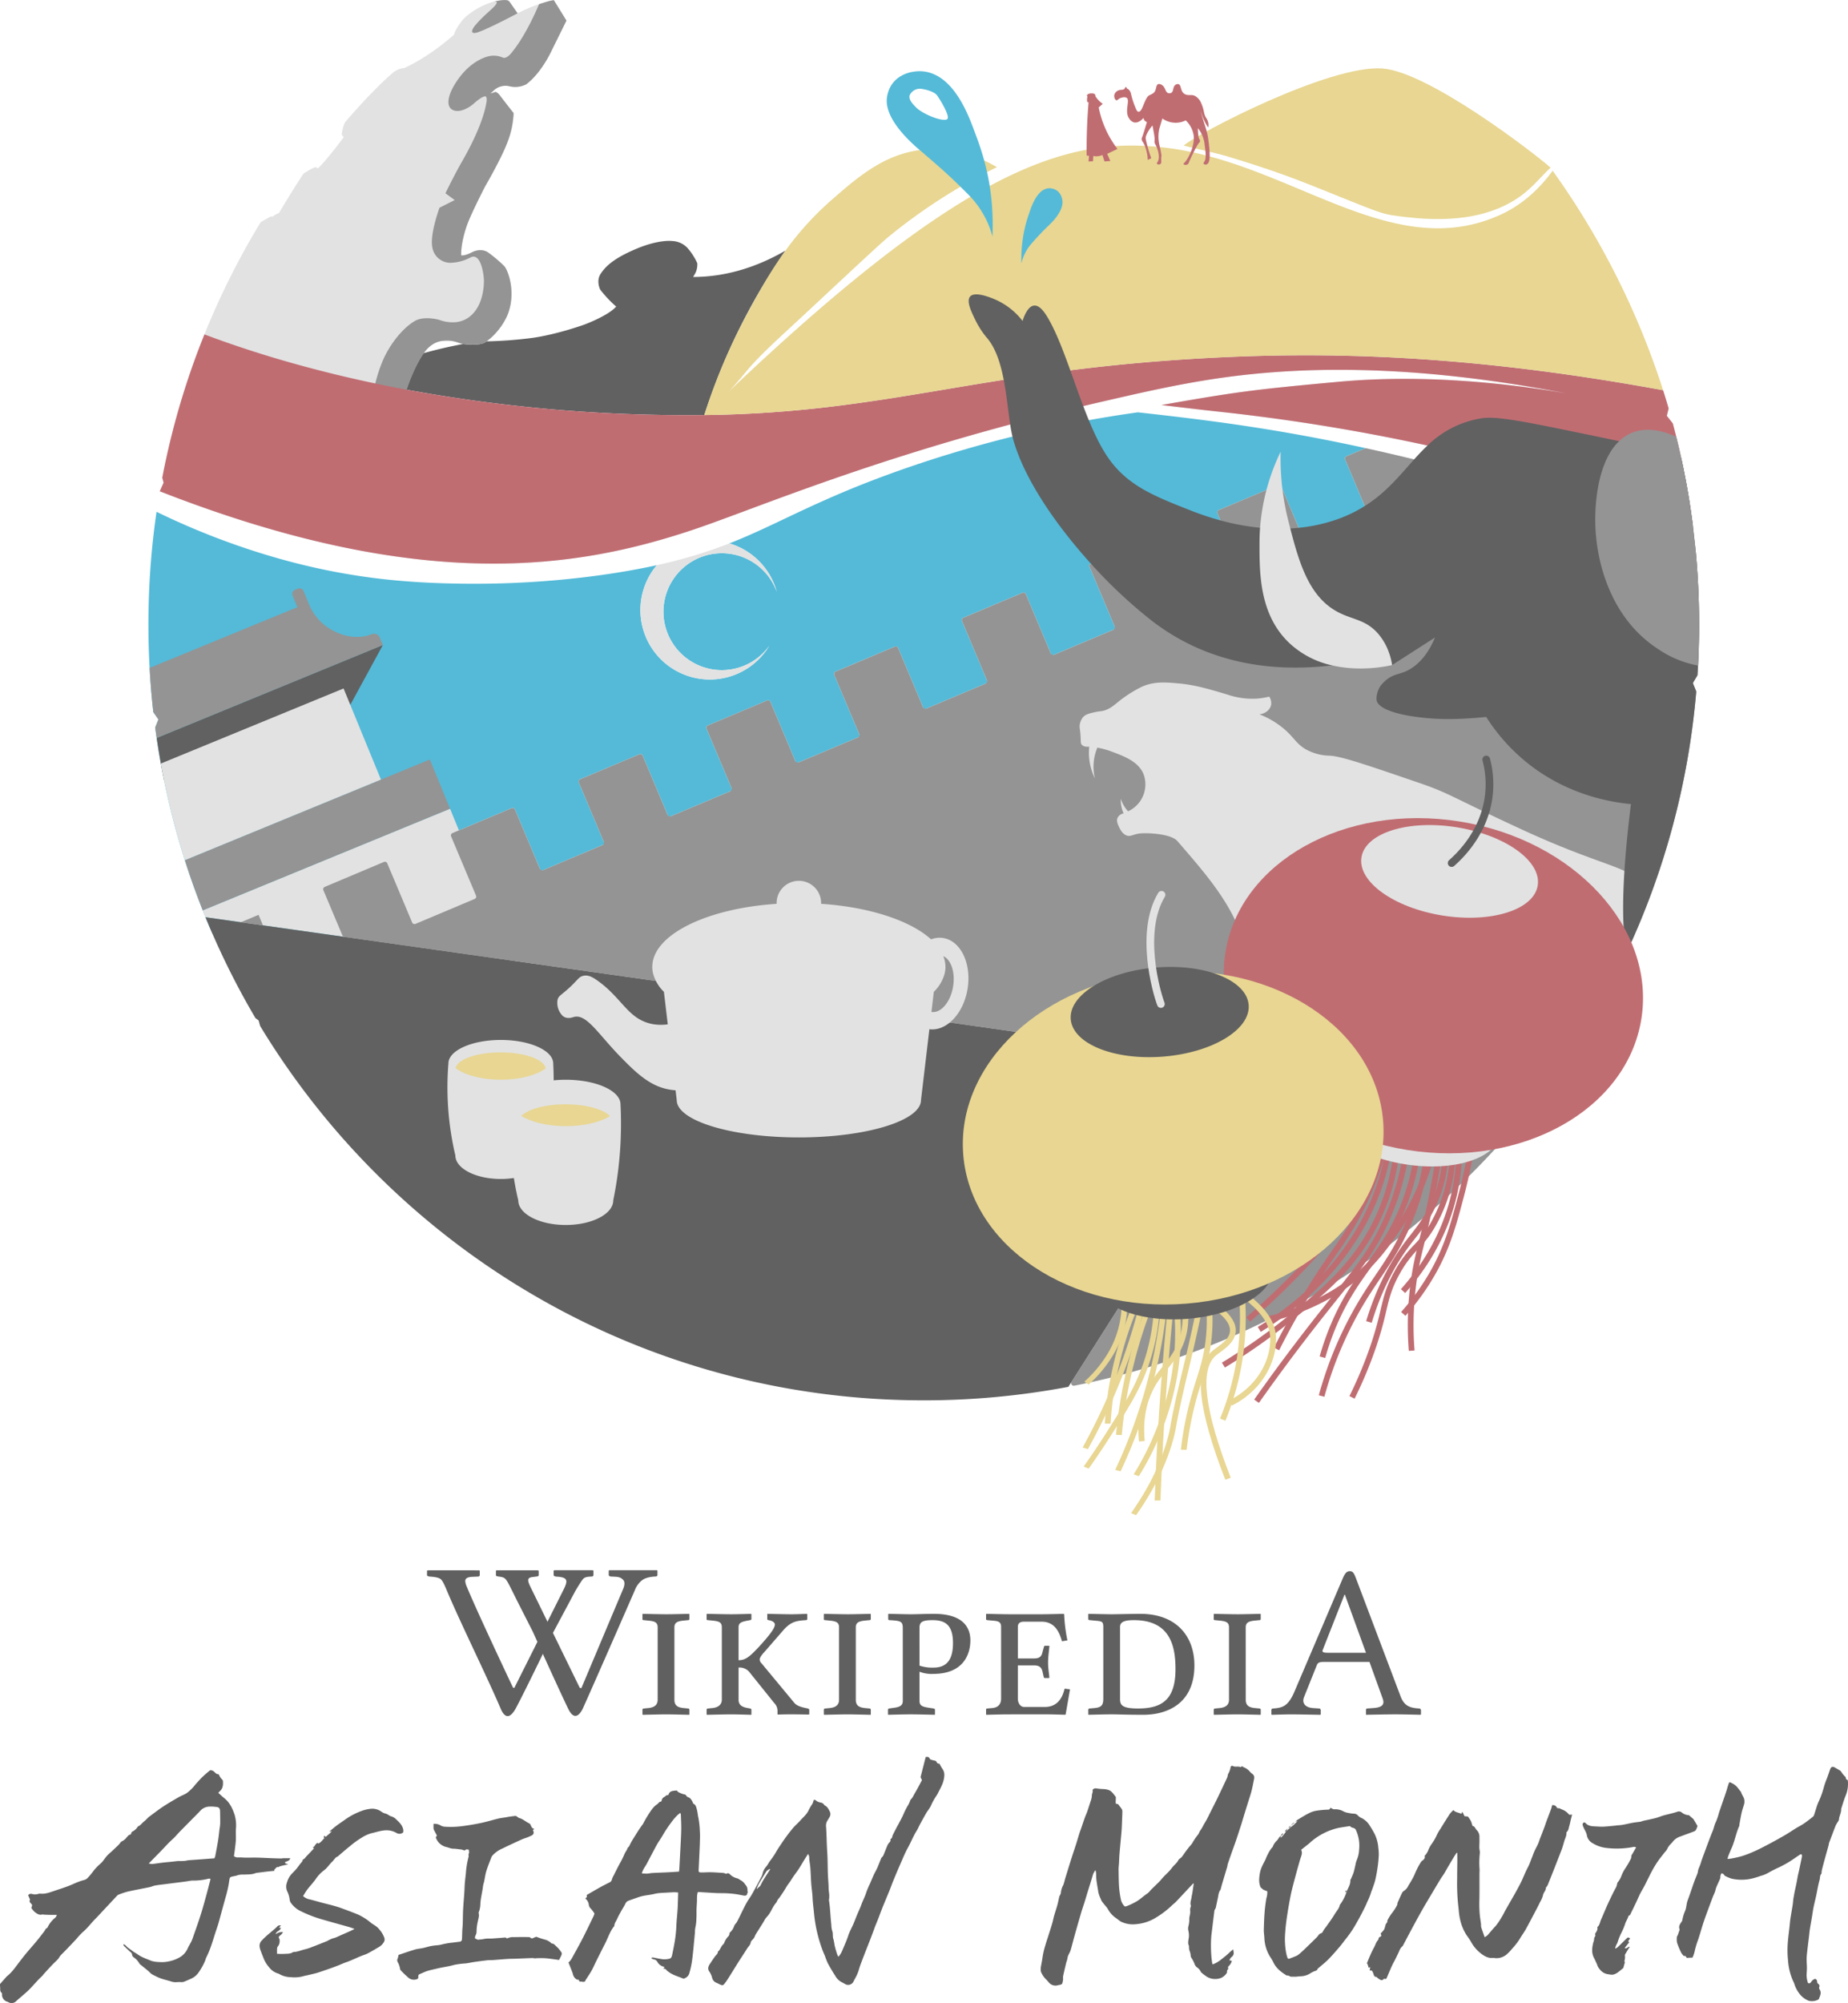 <svg xmlns="http://www.w3.org/2000/svg" viewBox="0 0 961.899 1041.967"><title>WAM logo</title><g id="work"><path id="sky2" d="M800.351,397.311l-22.41,9.44-7.26-17.23c.96.24,1.92.48,2.89.72C782.511,392.471,791.461,394.831,800.351,397.311Z" transform="translate(-31.05 -149.689)" style="fill:#54bad8"/><path id="sky" d="M744.182,419.531l-2.78-6.6-10.18-24.18a1.327,1.327,0,0,1,.63-1.71.251.251,0,0,1,.07-.04l9.56-4.03a.06.06,0,0,1,.04-.01l.35-.15c-44.95-9.84-80.26-14.42-118.56-18.63-65.78,9.1-120.92,27.79-154,41.79-24.68,10.45-39.92,19.07-58.63,26.39a36.171,36.171,0,0,1,24.71,25.26,30.401,30.401,0,1,0-3.88,27.93,36.117,36.117,0,1,1-58.57-41.86c-11.86,2.63-50.18,10.28-100.97,9.62-7.61-.1-23.45-.35-41.62-2.39-.81-.09-1.64-.19-2.48-.29-1.19-.14-2.41-.29-3.65-.46-6.86-.9-14.53-2.13-22.9-3.83-7.9-1.61-16.43-3.63-25.51-6.21a384.234,384.234,0,0,1-63.28-24.21,403.657,403.657,0,0,0-4.17,51.91q-.06,3.345-.06,6.71,0,11.37.62,22.58.225,4.125.54,8.22.51,6.855,1.27,13.67.06.555.12,1.11l2.66,3.82-1.68,4.16c.02.13.04.27.05.4.23,1.69.46,3.38.71,5.07q.975,6.69,2.18,13.3.84,4.635,1.78,9.23,1.5,7.335,3.28,14.57,3.255,13.41,7.43,26.47c.04.12.07.23.11.35q4.17,13.065,9.21,25.74,2.46,6.255,5.15,12.39l23.89-10.06,14,33.24,33.24-14.01-3.6-8.56-9.88-23.45-.52-1.23,1.21-.51c.01,0,.01-.01.02-.01l30.78-12.96,1.23-.52.51,1.21c0,.01.01.01.01.02l12.96,30.78c0,.01.01.01.01.02l.51,1.21,1.23-.52,30.78-12.96c.01,0,.01-.01.02-.01l1.21-.51-.52-1.23-12.96-30.78-.52-1.23,1.21-.51c.01,0,.01-.01.02-.01l3.35-1.41,10.34-4.35,17.09-7.2a1.328,1.328,0,0,1,1.74.69c0,.01.01.01.01.02l12.96,30.78c0,.01.01.01.01.02l.51,1.21,1.23-.52,30.78-12.97c.01,0,.01-.01.02-.01l1.21-.51-.52-1.23-12.96-30.78a1.328,1.328,0,0,1,.69-1.74c.01,0,.01-.01.02-.01l30.78-12.96a1.328,1.328,0,0,1,1.74.69c0,.01.01.01.01.02l12.96,30.78c0,.01.01.01.01.02l.51,1.21,1.23-.52,30.78-12.96c.01,0,.01-.01.02-.01l1.21-.51-.52-1.23-12.96-30.78a1.328,1.328,0,0,1,.69-1.74c.01,0,.01-.01.02-.01l30.78-12.96a1.328,1.328,0,0,1,1.74.69c0,.01.01.01.01.02l12.96,30.78c0,.01.01.01.01.02l.51,1.21,1.23-.52,30.78-12.97c.01,0,.01-.01.02-.01l1.21-.51-.52-1.23-12.96-30.78a1.328,1.328,0,0,1,.69-1.74c.01,0,.01-.01.02-.01l30.78-12.96a1.328,1.328,0,0,1,1.74.69c0,.01.01.01.01.02l12.96,30.78c0,.01.01.01.01.02l.51,1.21,1.23-.52,30.78-12.96c.01,0,.01-.01.02-.01l1.21-.51-.52-1.23-12.96-30.78a1.328,1.328,0,0,1,.69-1.74c.01,0,.01-.01.02-.01l30.78-12.96a1.328,1.328,0,0,1,1.74.69c0,.01.01.01.01.02l12.96,30.78c0,.01.01.01.01.02l.51,1.21,1.23-.52,30.78-12.96c.01,0,.01-.01.02-.01l1.21-.51-.52-1.23-13.48-32.01,1.24-.52,30.77-12.97a1.328,1.328,0,0,1,1.74.69c0,.01.01.01.01.02l12.96,30.78c0,.01.01.01.01.02l.51,1.21,1.23-.52,30.78-12.96c.01,0,.01-.01.02-.01l1.21-.51-.52-1.23-11.43-27.14-1.53-3.64a1.328,1.328,0,0,1,.69-1.74c.01,0,.01-.01.02-.01l30.78-12.96a1.328,1.328,0,0,1,1.74.69c0,.01.01.01.01.02l9.06,21.5,3.9,9.28c0,.01.01.01.01.02l.51,1.21,1.23-.52,30.78-12.96c.01,0,.01-.01.02-.01l1.21-.51Z" transform="translate(-31.05 -149.689)" style="fill:#54bad8"/><g id="wikiglobe"><path d="M912.241,423.451c-71.19-27.94-150.58-49.24-248.6-59.81-8.75-.94-18.4-2.13-28.09-3.26,39.1-6.82,46.6-7.9,92.09-12.08,41.88-3.86,84.3.13,118.55,5.98-83.45-16.01-143.26-14.11-188.55-6.64-18.46,3.05-33.85,6.59-54.67,11.39-110.57,25.48-178.01,55.25-212.33,66.61-58.7,19.43-139.53,33.17-276.42-20.39l1.98-4.45-.69-2.6q1.065-5.565,2.29-11.08c.22-1.04.46-2.09.7-3.13.32-1.4.65-2.8.98-4.19.22-.92.44-1.84.68-2.76.14-.57.28-1.14.42-1.7.18-.7.36-1.41.54-2.11.27-1.07.55-2.13.84-3.19.12-.44.23-.86.35-1.29.23-.88.48-1.77.73-2.65.19-.73.4-1.46.61-2.19.24-.85.48-1.69.73-2.53.21-.72.42-1.44.63-2.15.41-1.36.82-2.71,1.23-4.06.37-1.18.74-2.36,1.11-3.53.58-1.79,1.16-3.58,1.76-5.36q.765-2.295,1.56-4.58,1.575-4.56,3.29-9.08,1.695-4.515,3.5-8.98a400.938,400.938,0,0,1,29.29-58.41l5.42-3.04.64.26a19.089,19.089,0,0,1,2.8-1.72l.6-.18s9.34-15.6,12.87-20.59c0,0,4.29-2.76,5.89-3.22a1.69,1.69,0,0,1,1.5.6s3.92-3.42,13.45-16.26a1.013,1.013,0,0,1,.09-.13,2.601,2.601,0,0,1-1.04-1.38,19.752,19.752,0,0,1,1.37-5.68,3.736,3.736,0,0,1,.86-1.23s13.63-16.08,24.94-25.63a11.567,11.567,0,0,1,5.37-1.98s11.65-4.85,25.83-17.29c0,0,.41-2.28,3.79-6.79s11.52-9.2,17.58-10.58c6.05-1.38,7.1-.3,7.1-.3l.5.51,4.08,6.07a73.879,73.879,0,0,1,11.18-4.78c6.71-2.29,7.75-2.08,7.75-2.08l6.52,10.58-7.81,15.84s-5.1,11.24-13.1,17.29a12.558,12.558,0,0,1-8.86,1.01,8.962,8.962,0,0,0-8.49,2.63l-1.34,1.11a15.947,15.947,0,0,0,2.73-.82,5.68,5.68,0,0,1,2.17,1.77c.91,1.25,7.23,9.3,7.23,9.3a46.7,46.7,0,0,1-3.29,15.34c-3.31,8.71-11.61,22.88-11.61,22.88s-5.8,11.27-8.51,17.84c-2.7,6.56-4.07,13.97-3.86,17.9,0,0,1.48.49,5.6-1.6,5.18-2.63,8.57.21,8.57.21a76.73,76.73,0,0,1,8.24,6.98c2.07,2.29,6.35,13.97,1.65,25.52a34.918,34.918,0,0,1-10.9,13.64s-1.7,2.63-12.1,1.38c-2.91-.34-4.63-2.18-10.86-1.58-5.82.57-9.29,5.74-9.7,6.38l.06-.12c-4.92,7.1-8.36,17.13-9.02,19.1-.07.23-.11.35-.11.35l-.45,1.31s-1.91,4.03-2.31,13.87c-.42,10.16,2.24,24.61,2.24,24.61s62.34-10.98,78.21-.44l4.59,4.21a5.342,5.342,0,0,1-.25,2.98c-.63,1.61-2.97,5.32-7.81,8.81-4.84,3.46-9.67,12.53-2.48,18.23,8.19,6.48,13.39,6.07,27.15,3.71a52.65,52.65,0,0,0,22.94-10.05s7.69-5.7,6.2-12.88a13.13,13.13,0,0,0-8.05-9.41s-5.21-3.35-1.12-9.8c0,0,1.12-5.46,20.21-10.42a755.313,755.313,0,0,1,83.56-15.74l3.31-1.11h.01c54.25-6.86,100.88-18.9,179.16-23.98,65.96-4.28,141.98-3.61,249.07,16.03.2.62.39,1.25.58,1.87.34,1.08.68,2.16,1,3.25.45,1.45.88,2.91,1.3,4.37l-.95,3.83,3.13,3.97q2.085,7.815,3.87,15.75c.24,1.06.48,2.12.7,3.18q1.035,4.77,1.95,9.6.315,1.605.6,3.21c.17.93.34,1.85.5,2.78.11.66.23,1.32.34,1.98.18,1.06.36,2.11.53,3.17.19,1.2.38,2.4.56,3.6.17,1.13.34,2.26.5,3.4.16,1.13.32,2.27.47,3.4.15,1.08.29,2.17.43,3.25C912.231,423.341,912.231,423.391,912.241,423.451Z" transform="translate(-31.05 -149.689)" style="fill:#e2e2e2"/><g id="g4765"><path d="M439.915,280.024c-4.09,5.893-8.156,12.17-12.13,18.841a326.205,326.205,0,0,0-30.133,66.727c-2.96.04-5.96.05-9.01.05a803.907,803.907,0,0,1-146-13.25.06.06,0,0,1-.04-.01c.64-1.98,4-11.89,8.92-18.97,0,0,4.76-1.36,10.8-2.76,6.04-1.35,9.82-2.03,9.82-2.03,9.71,1.15,11.86-1.05,12.09-1.36a222.39,222.39,0,0,0,22.67-1.64c13.34-1.66,28.21-7.05,28.21-7.05s12.3-4.5,16.59-9.34l.13-.02a61.205,61.205,0,0,1-8.37-8.88s-2.26-4.41.22-8.19c2.5-3.8,6.61-7.98,18.55-13.01,11.92-5.03,18.65-4.07,18.65-4.07a11.569,11.569,0,0,1,7.97,3.57,32.496,32.496,0,0,1,5.14,7.96,10.187,10.187,0,0,1-.91,4.98c-1.12,1.99-1.23,2.2-1.23,2.2q1.483-.004,2.99-.06C406.827,293.265,422.361,290.208,439.915,280.024Z" transform="translate(-31.05 -149.689)" style="fill:#616161"/></g><path id="path4135" d="M300.469,156.597l-4.195-5.96-.522-.514s-1.037-1.076-7.092.301l-.871.174s3.008-.744,1.33,1.512-4.433,3.926-9.277,9.103c-4.844,5.184-3.253,6.356-.079,5.287,3.174-1.092,9.403-3.95,20.627-9.839Z" transform="translate(-31.05 -149.689)" style="fill:#949494"/><path d="M325.901,160.401l-7.82,15.81s-5.09,11.27-13.09,17.32a12.525,12.525,0,0,1-8.86,1,8.917,8.917,0,0,0-8.49,2.64l-1.34,1.11a16.844,16.844,0,0,0,2.73-.82,5.7,5.7,0,0,1,2.15,1.77c.91,1.25,7.21,9.31,7.21,9.31a47.529,47.529,0,0,1-3.29,15.36c-3.32,8.69-11.61,22.87-11.61,22.87s-5.81,11.28-8.51,17.84c-2.71,6.57-4.08,13.97-3.89,17.91,0,0,1.51.5,5.63-1.59,5.18-2.63,8.55.2,8.55.2a71.791,71.791,0,0,1,8.24,6.99c2.07,2.28,6.36,13.97,1.66,25.51,0,0-.24.61-.77,1.64-.02.06-.06.1-.07.15a1.288,1.288,0,0,0-.09.16c-.03.05-.07.12-.1.18a.333.333,0,0,0-.08.18.862.862,0,0,0-.11.19.538.538,0,0,0-.1.16c-.05.07-.09.16-.13.23a.925.925,0,0,0-.05.1c-.11.19-.23.41-.37.62v.02c-.06.11-.13.22-.19.33-.04.03-.05.07-.08.1a2.897,2.897,0,0,1-.19.34c-.01.03-.04.05-.05.08-.08.12-.16.23-.24.35-.01.03-.02.04-.02.06-.27.39-.56.83-.86,1.26h-.01c-.11.14-.21.26-.3.4-.01.02-.04.06-.06.09-.09.13-.2.26-.3.38a.285.285,0,0,0-.06.09c-.11.14-.21.26-.32.4a32.709,32.709,0,0,1-6.31,6.13s0,.03-.02.03a.105.105,0,0,0-.03.04s0,.02-.01.02l-.02.02c-.02.02-.04.03-.05.05l-.01.01c-.02.01-.04.04-.06.05h-.02c-.02.03-.03.06-.06.07l-.02.02a.469.469,0,0,0-.09.06s-.02.02-.03.02a.471.471,0,0,1-.09.06c-.01.02-.03.02-.04.03a.917.917,0,0,1-.1.05c-.02.02-.03.02-.04.03-.05.02-.09.04-.13.06-.02.02-.03.02-.04.03a1.153,1.153,0,0,0-.15.06c-.02,0-.04.02-.06.03-.05.03-.11.04-.16.07-.03,0-.04.02-.07.02a.869.869,0,0,1-.17.07.329.329,0,0,0-.06.03c-.06.01-.14.05-.21.07a.188.188,0,0,1-.08.02,1.862,1.862,0,0,1-.22.07.176.176,0,0,1-.06.01,1.417,1.417,0,0,1-.31.08l-.02.02c-.24.05-.5.12-.77.16-.13.03-.26.05-.41.07h-.11a2.173,2.173,0,0,1-.35.07c-.06,0-.11.01-.16.01-.12.02-.23.02-.35.03a1.212,1.212,0,0,1-.18.01,3.366,3.366,0,0,1-.35.04h-.21c-.12,0-.23.02-.35.02a1.846,1.846,0,0,1-.24.01c-.12,0-.24,0-.36.01-.1,0-.17.01-.26.01h-1.07c-.09-.01-.19-.01-.3-.02-.15,0-.28,0-.43-.01h-.33a3.537,3.537,0,0,0-.46-.02l-.33-.03c-.16-.01-.34-.02-.5-.03-.12,0-.22-.02-.33-.02-.19-.02-.4-.04-.59-.05a2.766,2.766,0,0,0-.3-.03c-.29-.04-.59-.07-.91-.11-2.9-.34-4.63-2.2-10.85-1.58-5.82.56-9.29,5.73-9.7,6.37l.06-.12c-5.49,7.92-9.13,19.47-9.13,19.47l-.45,1.3s-1.9,4.02-2.32,13.86c-.01.27-.01.53-.02.79v.12c-.01.23-.01.49-.01.75v1.93c.01.26.01.53.02.78v.11c.01.27.01.53.03.79a.861.861,0,0,0,.01.17c.01.27.01.54.02.78a.97.97,0,0,1,.01.17c.02.25.03.54.04.79a.66.66,0,0,0,.01.14c.01.27.03.53.04.79a.196.196,0,0,1,.01.08c.01.26.04.54.06.8a1.042,1.042,0,0,1,.01.16c.01.26.03.53.06.79a.859.859,0,0,0,.01.16c.01.26.04.52.05.78a.972.972,0,0,1,.01.16c.04.27.05.54.08.79v.07c.03.25.05.49.07.74,0,.06.02.11.02.15.03.25.05.5.08.74,0,.06.01.12.01.17.04.23.06.48.09.72a.86.86,0,0,1,.01.16,5.668,5.668,0,0,1,.08.72c.01.03.01.07.02.12.03.21.06.43.07.65a.256.256,0,0,1,.02.11,5.397,5.397,0,0,1,.08.69.772.772,0,0,0,.02.15c.03.22.05.43.09.64a.763.763,0,0,0,.01.17c.03.22.06.43.07.63a.699.699,0,0,1,.03.14c.02.2.05.41.08.6v.04a5.77,5.77,0,0,1,.09.6c.01.05.01.08.02.11.03.18.05.36.07.55.01.05.01.08.02.13.02.17.05.35.07.52v.07c.04.18.06.35.09.53v.01c.02.16.05.33.07.49,0,.02.01.02.01.03.02.15.05.3.07.45a.109.109,0,0,0,.01.05c.01.14.04.26.05.39v.04c.09.53.25,1.39.26,1.53l-10.47,2.26-.05-.01-5.28-3.44a166.594,166.594,0,0,1-2.3-22.79c-.21-11.17,3.56-26.31,8.06-34.8,4.52-8.49,10.24-14.34,15.02-17.18,4.79-2.81,12.58-.65,12.58-.65a20.075,20.075,0,0,0,7.55,1.33,13.989,13.989,0,0,0,7.8-2.47c8.02-5.66,8.07-17.23,8.07-19.32s-1.34-14.88-7.06-11.92a23.242,23.242,0,0,1-10.64,2.76,9.588,9.588,0,0,1-9.16-8c-1.06-5.27,1.62-14.66,3.73-20.66l7.9-3.98-4.81-3.54c1.77-3.62,5.54-11.13,8.46-16.2,11.65-20.17,12.66-30.23,12.87-30.97.19-.75.39-3.09-.54-3.24-.94-.12-3.03,1.08-5.99,3.72-2.97,2.62-7.88,5.1-11.24,3.22-3.37-1.89-2.63-8.21,3.62-16.63,6.27-8.43,13.2-10.71,15.42-11.19a11.775,11.775,0,0,1,7.2.68c2.3,1.07,5.26-3.3,5.26-3.3,7.53-9.35,13.65-24.43,13.65-24.43,6.71-2.27,7.75-2.05,7.75-2.05Z" transform="translate(-31.05 -149.689)" style="fill:#949494"/><path d="M465.122,361.741l-2.17,4.88a.279.279,0,0,1-.01-.06Z" transform="translate(-31.05 -149.689)" style="fill:#949494"/><path d="M465.122,361.741l-2.17,4.88v.01c-56.1,7.41-79.67,14.86-87.58,16.9-7.92,2.04-9.99,6.21-10.84,7.16-.86.95.62,1.34.62,1.34a10.909,10.909,0,0,1,5.12,3.5s11.07,13.44-.09,24.6c-10.76,10.77-22.06,13.25-22.06,13.25s-17.22,5.85-32.27,2.7c-15.03-3.15-19.3-14.95-19.11-18.95a20.388,20.388,0,0,1,5.48-13.14c4.11-4.64,5.18-5.28,5.18-5.28s2.84-2.21,3.33-3.29c.63-1.37-3.2-1.85-3.2-1.85-8.19-1.03-27.67-.76-46.08,1.05-11.42,1.12-21.99,2.88-28.36,4.04l-1.69-3.68.01-.11,10.57-2.27s62.36-11.03,78.23-.5l4.59,4.22a5.265,5.265,0,0,1-.25,2.99c-.63,1.6-2.98,5.33-7.82,8.8-4.83,3.47-9.68,12.51-2.47,18.21,8.17,6.49,13.37,6.07,27.14,3.72a52.777,52.777,0,0,0,22.94-10.04s7.7-5.69,6.19-12.89a13.162,13.162,0,0,0-8.05-9.42s-5.22-3.35-1.11-9.79c0,0,1.11-5.46,20.2-10.42A755.101,755.101,0,0,1,465.122,361.741Z" transform="translate(-31.05 -149.689)" style="fill:#949494"/></g><path id="silk" d="M912.221,423.281c-.14-1.08-.28-2.17-.43-3.25-.15-1.13-.31-2.27-.47-3.4-.16-1.14-.33-2.27-.5-3.4-.18-1.2-.37-2.4-.56-3.6-.17-1.06-.35-2.11-.53-3.17-.11-.66-.23-1.32-.34-1.98-.16-.93-.33-1.85-.5-2.78q-.285-1.605-.6-3.21-.915-4.83-1.95-9.6l-.18-.84c-.17-.78-.34-1.56-.52-2.34q-.99-4.44-2.09-8.83c-.57-2.31-1.17-4.62-1.78-6.92l-3.13-3.97.95-3.83c-.42-1.46-.85-2.92-1.3-4.37-.32-1.09-.66-2.17-1-3.25-.19-.62-.38-1.25-.58-1.87-107.09-19.64-183.11-20.31-249.07-16.03-22.05,1.43-41.6,3.41-59.5,5.68-12.22,1.54-23.68,3.22-34.65,4.94-30.04,4.71-56.47,9.75-85.01,13.36h-.01c-1.19.15-2.38.3-3.57.44a608.009,608.009,0,0,1-67.25,4.53c-2.96.04-5.96.05-9.01.05a803.907,803.907,0,0,1-146-13.25.06.06,0,0,1-.04-.01c-40.08-7.48-75.47-17.55-105.14-28.74q-1.8,4.47-3.5,8.98-1.695,4.515-3.29,9.08-.795,2.28-1.56,4.58c-.6,1.78-1.18,3.57-1.76,5.36-.37,1.17-.74,2.35-1.11,3.53-.41,1.35-.82,2.7-1.23,4.06-.21.71-.42,1.43-.63,2.15-.25.84-.49,1.68-.73,2.53-.21.73-.42,1.46-.61,2.19-.25.88-.5,1.77-.73,2.65-.12.43-.23.85-.35,1.29-.29,1.06-.57,2.12-.84,3.19-.18.7-.36,1.41-.54,2.11-.14.56-.28,1.13-.42,1.7-.24.92-.46,1.84-.68,2.76-.33,1.39-.66,2.79-.98,4.19-.24,1.04-.48,2.09-.7,3.13q-1.23,5.505-2.29,11.08l.69,2.6-1.98,4.45c136.89,53.56,217.72,39.82,276.42,20.39,29.26-9.69,82.61-32.76,166.23-55.14q18.06-4.83,38.02-9.58,4.005-.945,8.08-1.89c20.82-4.8,36.21-8.34,54.67-11.39,45.29-7.47,105.1-9.37,188.55,6.64-34.25-5.85-76.67-9.84-118.55-5.98-45.49,4.18-52.99,5.26-92.09,12.08,9.69,1.13,19.34,2.32,28.09,3.26a1027.746,1027.746,0,0,1,110.43,17.81,906.39,906.39,0,0,1,138.17,42C912.231,423.391,912.231,423.341,912.221,423.281Z" transform="translate(-31.05 -149.689)" style="fill:#c06d72"/><g id="desert"><path d="M839.221,238.501c-5.58,7.64-14.3,17.03-27.16,22.89-19.59,8.93-38.66,8.46-57.91,3.69-36.25-8.96-73.17-33.14-115.51-38.44-51.97-6.51-106.92,9.06-240.99,138.95a613.109,613.109,0,0,0,70.82-4.97c54.25-6.86,100.89-18.9,179.17-23.98,65.96-4.28,141.98-3.61,249.07,16.03A411.642,411.642,0,0,0,839.221,238.501Z" transform="translate(-31.05 -149.689)" style="fill:#e8d692"/><path d="M838.151,236.921c-7.164,6.323-12.847,16.292-30.758,22.516-18.333,6.371-38.823,3.928-48.756,2.655-8.915-1.143-9.768-1.869-44.423-15.771-10.983-4.406-25.308-9.61-44.906-15.45-5.803-1.729-19.033-4.572-22.127-5.461,6.594-6.064,75.796-42.159,103.46-40.103C774.825,187.106,830.15,229.753,838.151,236.921Z" transform="translate(-31.05 -149.689)" style="fill:#e8d692"/><path d="M549.975,236.641a293.4,293.4,0,0,0-56.167,36c-4.015,3.289-15.835,14.316-39.477,36.37-16.842,15.712-24.787,22.609-32.64,31.3-1.97,2.18-16.83,20.86-24.04,25.28a305.398,305.398,0,0,1,22.657-53.283c10.245-18.883,21.625-39.422,43.667-58.667,14.387-12.561,29.346-25.621,51.333-26.333C530.622,226.812,542.906,232.515,549.975,236.641Z" transform="translate(-31.05 -149.689)" style="fill:#e8d692"/></g><g id="architecture"><path d="M297.761,649.401l-88.21-12.47-41.62-5.88-11.49-1.62-18.43-2.61c-.48-1.19-.96-2.39-1.43-3.59l128.72-52.87,4.62,11.26,10.34,25.17Z" transform="translate(-31.05 -149.689)" style="fill:#e2e2e2"/><path d="M265.301,570.361l-128.72,52.87q-5.04-12.66-9.21-25.74c-.04-.12-.07-.23-.11-.35l102.08-41.93,25.45-10.45Z" transform="translate(-31.05 -149.689)" style="fill:#949494"/><path d="M230.341,485.221l-16.96,31.12-96.83,39.76q-.945-4.59-1.78-9.23-1.2-6.615-2.18-13.3Z" transform="translate(-31.05 -149.689)" style="fill:#616161"/><path d="M229.341,555.211l-102.08,41.93q-4.17-13.05-7.43-26.47-1.77-7.23-3.28-14.57-.945-4.59-1.78-9.23l95.11-39.05,3.5,8.52Z" transform="translate(-31.05 -149.689)" style="fill:#e2e2e2"/><path d="M230.341,485.221l-117.75,48.35c-.25-1.69-.48-3.38-.71-5.07-.01-.13-.03-.27-.05-.4l1.68-4.16-2.66-3.82q-.06-.555-.12-1.11-.765-6.81-1.27-13.67-.315-4.095-.54-8.22l66.89-27.47,10.01-4.11-2.49-6.07a2.282,2.282,0,0,1,1.25-2.98l1.5-.62a2.285,2.285,0,0,1,2.98,1.25l2.49,6.07a27.619,27.619,0,0,0,9.77,12.67c.65.45,1.33.89,2.05,1.3,9.47,5.43,17.28,3.92,20.85,2.53.09-.03.18-.07.26-.1a3.256,3.256,0,0,1,3.39.56,3.175,3.175,0,0,1,.89,1.23Z" transform="translate(-31.05 -149.689)" style="fill:#949494"/></g><path id="crescent" d="M431.511,485.551a36.117,36.117,0,1,1-58.57-41.86c.95-.21,1.73-.39,2.33-.53a246.263,246.263,0,0,0,35.41-10.8,36.171,36.171,0,0,1,24.71,25.26,30.401,30.401,0,1,0-3.88,27.93Z" transform="translate(-31.05 -149.689)" style="fill:#e2e2e2"/><g id="wall"><polygon points="134.571 475.872 136.881 481.362 125.391 479.742 134.571 475.872" style="fill:#949494"/><path id="wall-2" d="M915.441,474.531q0,13.155-.83,26.11a1.284,1.284,0,0,1-.19.6l-1.9,3.19a1.33,1.33,0,0,0-.09,1.18l1.41,3.48a1.321,1.321,0,0,1,.09.62,400.855,400.855,0,0,1-36.27,135.55c-53.65,114.79-159.75,200.14-287.47,225.25a1.334,1.334,0,0,1-1.38-2.02l99.77-156.9a1.139,1.139,0,0,0,.1-.19c.74-1.7,1.22-3.31.71-4.51-.01-.01-.01-.02-.02-.04a1.337,1.337,0,0,1,1.35-1.92l-392.96-55.53-87.46-12.36a1.32,1.32,0,0,1-1.04-.81l-9.88-23.45a1.328,1.328,0,0,1,.69-1.74c.01,0,.01-.01.02-.01l30.78-12.96a1.328,1.328,0,0,1,1.74.69c0,.01.01.01.01.02l12.96,30.78c0,.01.01.01.01.02a1.328,1.328,0,0,0,1.74.69l30.78-12.96c.01,0,.01-.01.02-.01a1.328,1.328,0,0,0,.69-1.74l-12.96-30.78a1.328,1.328,0,0,1,.69-1.74c.01,0,.01-.01.02-.01l3.35-1.41,10.34-4.35,17.09-7.2a1.328,1.328,0,0,1,1.74.69c0,.01.01.01.01.02l12.96,30.78c0,.01.01.01.01.02a1.328,1.328,0,0,0,1.74.69l30.78-12.97c.01,0,.01-.01.02-.01a1.328,1.328,0,0,0,.69-1.74l-12.96-30.78a1.328,1.328,0,0,1,.69-1.74c.01,0,.01-.01.02-.01l30.78-12.96a1.328,1.328,0,0,1,1.74.69c0,.01.01.01.01.02l12.96,30.78c0,.01.01.01.01.02a1.328,1.328,0,0,0,1.74.69l30.78-12.96c.01,0,.01-.01.02-.01a1.328,1.328,0,0,0,.69-1.74l-12.96-30.78a1.328,1.328,0,0,1,.69-1.74c.01,0,.01-.01.02-.01l30.78-12.96a1.328,1.328,0,0,1,1.74.69c0,.01.01.01.01.02l12.96,30.78c0,.01.01.01.01.02a1.328,1.328,0,0,0,1.74.69l30.78-12.97c.01,0,.01-.01.02-.01a1.328,1.328,0,0,0,.69-1.74l-12.96-30.78a1.328,1.328,0,0,1,.69-1.74c.01,0,.01-.01.02-.01l30.78-12.96a1.328,1.328,0,0,1,1.74.69c0,.01.01.01.01.02l12.96,30.78c0,.01.01.01.01.02a1.328,1.328,0,0,0,1.74.69l30.78-12.96c.01,0,.01-.01.02-.01a1.328,1.328,0,0,0,.69-1.74l-12.96-30.78a1.328,1.328,0,0,1,.69-1.74c.01,0,.01-.01.02-.01l30.78-12.96a1.328,1.328,0,0,1,1.74.69c0,.01.01.01.01.02l12.96,30.78c0,.01.01.01.01.02a1.328,1.328,0,0,0,1.74.69l30.78-12.96c.01,0,.01-.01.02-.01a1.328,1.328,0,0,0,.69-1.74l-13.48-32.01,1.24-.52,30.77-12.97a1.328,1.328,0,0,1,1.74.69c0,.01.01.01.01.02l12.96,30.78c0,.01.01.01.01.02a1.328,1.328,0,0,0,1.74.69l30.78-12.96c.01,0,.01-.01.02-.01a1.328,1.328,0,0,0,.69-1.74l-11.43-27.14-1.53-3.64a1.328,1.328,0,0,1,.69-1.74c.01,0,.01-.01.02-.01l30.78-12.96a1.328,1.328,0,0,1,1.74.69c0,.01.01.01.01.02l9.06,21.5,3.9,9.28c0,.01.01.01.01.02a1.328,1.328,0,0,0,1.74.69l30.78-12.96c.01,0,.01-.01.02-.01a1.328,1.328,0,0,0,.69-1.74l-2.78-6.6-10.18-24.18a1.327,1.327,0,0,1,.63-1.71.251.251,0,0,1,.07-.04l9.56-4.03a.06.06,0,0,1,.04-.01,1.31,1.31,0,0,1,.76-.06q11.925,2.61,24.85,5.75c.96.24,1.93.47,2.9.71a1.322,1.322,0,0,1,.91.78l6.48,15.38a1.333,1.333,0,0,0,1.75.71l20.75-8.74a1.333,1.333,0,0,1,.88-.06,1065.079,1065.079,0,0,1,112.04,37.87,1.357,1.357,0,0,1,.83,1.12Q915.426,455.246,915.441,474.531Z" transform="translate(-31.05 -149.689)" style="fill:#949494"/></g><path id="table" d="M688.631,711.511l-101.48,159.59a405.129,405.129,0,0,1-75.29,7.02c-137.13,0-258.29-68.39-331.21-172.92q-7.44-10.65-14.19-21.8l-.48-1.7-.33-1.19-1.62-1.2a400.474,400.474,0,0,1-22.3-43.69q-1.905-4.365-3.72-8.8l18.43,2.61,11.49,1.62,41.62,5.88,88.21,12.47,388.01,54.83a5.509,5.509,0,0,1,3.62,2.66C689.911,708.121,689.401,709.771,688.631,711.511Z" transform="translate(-31.05 -149.689)" style="fill:#616161"/><path d="M749.012,667.642c44.858,2.804,83.543,4.702,111.556-19.03,4.653-3.942,26.893-23.25,23.737-38.021-2.109-9.868-16.349-8.786-60.45-29.1-37.106-17.091-37.841-18.973-53.984-24.502-26.95-9.231-40.425-13.846-46.474-14.194a26.627,26.627,0,0,1-12.693-3.34c-5.03-2.942-6.043-6.149-11.447-10.72a44.707,44.707,0,0,0-12.664-7.458c3.223-.358,5.688-2.499,6.109-5.073a5.9,5.9,0,0,0-1.032-4.147,36.384,36.384,0,0,1-6.658,1.061,40.25,40.25,0,0,1-15.053-2.116c-9.426-2.813-16.956-5.061-25.421-5.81-6.908-.612-13.165-1.166-19.717,2.015a66.508,66.508,0,0,0-10.099,6.292c-3.665,2.833-6.151,5.47-10.376,6.105-.826.124-1.747.176-3.379.54-2.839.633-5.031,1.1-6.435,2.927a7.817,7.817,0,0,0-1.366,3.066c-.419,1.786.026,2.355.289,5.826.265,3.49-.078,4.321.724,5.181.988,1.06,2.686,1.065,3.823.94a30.119,30.119,0,0,0-.086,5.338,30.751,30.751,0,0,0,3.054,11.227,25.447,25.447,0,0,1,1.276-16.062,46.166,46.166,0,0,1,7.528,2.102c6.645,2.48,14.289,5.332,16.698,12.248a15.393,15.393,0,0,1-8.26,18.775,17.451,17.451,0,0,1-3.791-6.54,17.018,17.018,0,0,0,1.468,7.629,4.52,4.52,0,0,0-2.713,1.62,3.71,3.71,0,0,0-.526.939c-.227.615-.405,1.697.525,3.758.781,1.731,1.818,4.031,3.931,5.026,2.415,1.138,3.673-.637,7.773-.938,4.442-.326,15.858.307,19.077,4.053,11.362,13.224,24.554,27.863,31.442,44.361a194.634,194.634,0,0,1,8.974,26.877A420.845,420.845,0,0,0,749.012,667.642Z" transform="translate(-31.05 -149.689)" style="fill:#e2e2e2"/><g id="elephant"><path d="M915.441,474.531q0,7.95-.31,15.83-.195,5.325-.54,10.6l-2.41,4.04,1.78,4.39a400.87,400.87,0,0,1-36.3,135.87c-2.62-13.75-2.64-37.5,2.31-77.29-10.58-1.01-33.52-4.74-54.66-22a97.716,97.716,0,0,1-20.67-23.33c-17.64,1.72-27.4,1.21-37.09-.14-12.54-1.73-19.23-5.02-19.91-8.36-.47-2.34.7-6.29,2.52-8.36,5.46-6.21,9.08-4.68,14.48-7.81,4.01-2.32,9.26-6.85,13.33-16.66l-22.33,14.33a38.992,38.992,0,0,0-1.45-5.96,188.113,188.113,0,0,1-29.82,6.12c-28.2,3.39-63.04.48-93.73-23.16a252.705,252.705,0,0,1-31.66-29.63c-18.54-20.43-34.99-44.54-40.59-64.87a68.726,68.726,0,0,1-1.52-7.64c-1.06-6.87-1.84-15.25-3.38-23.24-1.65-8.54-4.18-16.63-8.85-21.95a45.022,45.022,0,0,1-6-9.34c-1.98-4.05-4.69-9.62-2.67-12,2.45-2.87,10.5.44,12.67,1.34a36.402,36.402,0,0,1,14.67,11.33c.5-1.63,2.51-7.67,6-8,2.98-.28,5.64,3.76,7.33,6.67,4.16,7.16,7.83,16.8,11.5,27.01,2.22,6.13,4.43,12.47,6.75,18.6,3.88,10.23,8.07,19.88,13.08,27.05,9.97,14.27,23.93,19.79,41.34,26.67a153.591,153.591,0,0,0,16.96,5.75,124.649,124.649,0,0,0,20.66,3.84,103.118,103.118,0,0,0,15.72.36c1.45-.08,2.92-.19,4.39-.34a86.477,86.477,0,0,0,17.6-3.61,71.766,71.766,0,0,0,16.76-7.71c11.23-7.06,18.33-16.07,25.73-24.28,2.24-2.5,4.51-4.92,6.94-7.2a51.819,51.819,0,0,1,27.9-14.14c7.82-1.38,23,1.75,53.34,8,6.79,1.4,12.91,2.67,18.49,3.88,13.4,2.91,23.63,5.51,32.36,8.86l.18.84q1.035,4.77,1.95,9.6.315,1.605.6,3.21c.17.93.34,1.85.5,2.78.11.66.23,1.32.34,1.98.18,1.06.36,2.11.53,3.17.19,1.2.38,2.4.56,3.6.17,1.13.34,2.26.5,3.4.16,1.13.32,2.27.47,3.4.15,1.08.29,2.17.43,3.25.01.06.01.11.02.17l1.35,12.16Q915.421,454.827,915.441,474.531Z" transform="translate(-31.05 -149.689)" style="fill:#616161"/><path d="M755.641,495.641c-2.45.57-16.36,3.63-31.27.16a47.45,47.45,0,0,1-21.73-11.16c-16.14-14.83-16.06-36.71-16-53q.015-3.81.29-7.41a110.16,110.16,0,0,1,10.71-39.59,132.353,132.353,0,0,0,4,36c.34,1.32.67,2.64,1.01,3.95,4.7,18.2,9.81,35.06,23.99,43.05,8.12,4.58,15.26,4.02,22,12a30.483,30.483,0,0,1,5.55,10.04A38.992,38.992,0,0,1,755.641,495.641Z" transform="translate(-31.05 -149.689)" style="fill:#e2e2e2"/><path d="M913.591,435.611l-1.35-12.16c-.01-.06-.01-.11-.02-.17-.14-1.08-.28-2.17-.43-3.25-.15-1.13-.31-2.27-.47-3.4-.16-1.14-.33-2.27-.5-3.4-.18-1.2-.37-2.4-.56-3.6-.17-1.06-.35-2.11-.53-3.17-.11-.66-.23-1.32-.34-1.98-.16-.93-.33-1.85-.5-2.78q-.285-1.605-.6-3.21-.915-4.83-1.95-9.6l-.18-.84c-.17-.78-.34-1.56-.52-2.34q-.99-4.44-2.09-8.83c-6.86-3.12-15.22-5.18-22.91-2.13a21.026,21.026,0,0,0-6.84,4.44c-11.65,11.1-13.13,34.93-12.16,47.56.4,5.19,2.862,41.444,32.583,60.64a54.259,54.259,0,0,0,20.663,8.508c.21-5.25.554-16.068.554-21.368Q915.441,454.836,913.591,435.611Z" transform="translate(-31.05 -149.689)" style="fill:#949494"/></g><path id="camel" d="M617.655,195.783c-.128-.38-.33-.845-.588-.849-.261-.004-.355.47-.653.849-.745.947-2.0.327-3.461,1.045a3.415,3.415,0,0,0-1.894,2.221c-.22,1.216.352,2.669,1.11,2.808.502.092.766-.449,1.567-.914,1.104-.641,2.87-.931,3.723-.392,2.022,1.279-1.367,7.054,1.371,10.841a4.419,4.419,0,0,0,2.482,1.959c2.521.587,4.81-2.162,4.964-2.351a2.466,2.466,0,0,0,.718,1.567,2.387,2.387,0,0,0,1.045.588c-1.286,4.337-2.174,7.148-2.547,7.968a2.08,2.08,0,0,0-.196.784,2.608,2.608,0,0,0,.588,1.633c1.302,1.793,2.256,5.525,2.482,7.837a13.908,13.908,0,0,1,.065,1.502q.924-.434,1.848-.869a79.597,79.597,0,0,1-2.728-9.386c-.075-.346-.103-.616-.165-.978-.216-1.269,1.928-4.966,3.544-6.67,1.194,6.105,1.18,7.074,1.093,7.715a3.247,3.247,0,0,0,.131,1.567,2.969,2.969,0,0,0,.327.653c.682,1.055,2.81,6.271,1.11,9.013-.161.26-.488.709-.327.98a1.442,1.442,0,0,0,1.894,0,1.681,1.681,0,0,0,.327-1.306c-.117-3.961.331-1.809-.007-3.863-.581-3.539-.974-4.238-1.234-6.194a18.159,18.159,0,0,1,.261-6.988q.784-2.612,1.567-5.225a12.103,12.103,0,0,0,7.119,2.221,11.827,11.827,0,0,0,5.029-1.241,13.517,13.517,0,0,1,4.18,8.098,11.897,11.897,0,0,1,0,2.351c-.403,4.924-3.36,10.197-4.898,11.625-.133.123-.461.409-.392.653.117.412,1.352.633,2.09.131a1.651,1.651,0,0,0,.588-.784c.857-2.198,4.325-9.41,5.486-10.515a1.239,1.239,0,0,0,.392-.653,1.528,1.528,0,0,0-.327-1.11c-.354-.519-.718-1.918-.784-5.747a16.402,16.402,0,0,1,2.808,5.159,17.642,17.642,0,0,1,.718,3.396c.334,2.638,1.1,7.165-.196,8.947-.11.151-.48.621-.327.98.155.362.748.501,1.176.457a1.704,1.704,0,0,0,1.045-.588c1.443-1.557.877-7.203.327-11.56-.107-.846-.16-1.27-.196-1.502-.639-4.193-1.748-6.49-3.461-12.539a13.895,13.895,0,0,1-.392-1.633,32.149,32.149,0,0,0,2.678,6.662c.457.817.881,1.465,1.176,1.894a6.202,6.202,0,0,0,.065-2.416,6.549,6.549,0,0,0-1.045-2.482c-1.588-2.532-.809-3.575-2.612-7.707a7.66,7.66,0,0,0-2.648-3.444c-2.303-1.711-4.059-.018-6.299-1.585-2.031-1.421-1.347-4.625-3.004-4.963a2.001,2.001,0,0,0-1.414.349c-1.571,1.006-.887,3.448-2.308,4.223a2.12,2.12,0,0,1-1.502.131c-1.657-.509-1.351-3.136-3.461-4.31a2.225,2.225,0,0,0-1.763-.392c-1.411.506-.745,3.232-2.482,4.637-1.158.936-2.39.974-3.14,2.037-1.987,2.815-2.669,7.299-4.375,7.687-1.115.254-1.551-1.497-2.25-3.062a42.28,42.28,0,0,1-1.875-6,4.391,4.391,0,0,0-1.356-2.556A2.17,2.17,0,0,0,617.655,195.783Z" transform="translate(-31.05 -149.689)" style="fill:#c06d72"/><path id="arabic" d="M596.808,199.354a.801.801,0,0,1,.351-.518,2.117,2.117,0,0,1,.83-.43,4.256,4.256,0,0,1,1.328-.131,3.244,3.244,0,0,1,1.531.319.484.484,0,0,1,.197.218c.078.204-.06.4.035.486.06.053.139-.001.196.065a.214.214,0,0,1,.011.218.245.245,0,0,1-.106.11,13.992,13.992,0,0,0,3.847,4.013q-1.045.929-2.09,1.858a51.965,51.965,0,0,0,9.754,21.599l-5.342,2.555q.813,1.858,1.626,3.716-1.51.116-3.019.232-.544-1.669-1.089-3.339a7.988,7.988,0,0,1-4.747.523l-.174,2.743q-1.154.044-2.308.087l.261-2.961-1.234-.073c-.055-4.523-.006-9.251.174-14.167.173-4.723.456-9.263.82-13.608a.637.637,0,0,1-.479-.022c-.317-.175-.325-.695-.327-1.219a6.141,6.141,0,0,1,.239-1.698A.743.743,0,0,1,596.808,199.354Z" transform="translate(-31.05 -149.689)" style="fill:#c06d72"/><path d="M522.002,637.635a12.33,12.33,0,0,0-6.312.687c-10.706-9.709-31.938-16.803-57.256-18.479.004-.127.019-.252.019-.38a11.586,11.586,0,0,0-23.173,0c0,.128.015.253.019.38-36.646,2.427-64.73,16.201-64.73,32.823a14.389,14.389,0,0,0,.463,3.642,20.822,20.822,0,0,0,5.59,9.315l2.004,16.918c-7.773,1.004-13.077-1.336-16.561-3.813-6.592-4.687-10.993-12.903-20.859-19.521-1.809-1.213-4.039-2.532-6.657-1.889-2.46.604-2.805,2.335-7.989,6.927-3.756,3.327-4.902,3.593-5.326,5.667a9.525,9.525,0,0,0,2.663,8.186c2.181,1.905,4.798.903,5.77.63,6.689-1.883,12.789,8.939,24.41,20.78,7.779,7.927,15.289,15.393,25.741,17.002.832.128,1.816.269,2.874.348l.601,5.076c0,10.728,28.459,19.427,63.577,19.427,35.108,0,63.567-8.699,63.567-19.427l4.366-36.853c8.976,1.138,17.831-8.204,19.894-21.111C536.791,650.881,531.107,639.091,522.002,637.635Zm-75.131,48.234-.004-0.0.004 0Zm80.287-23.105c-1.301,8.139-6.353,14.098-11.288,13.323l1.24-10.464a20.823,20.823,0,0,0,5.591-9.315,14.389,14.389,0,0,0,.463-3.642,15.317,15.317,0,0,0-1.107-5.61C526.08,648.923,528.324,655.475,527.158,662.765Z" transform="translate(-31.05 -149.689)" style="fill:#e2e2e2"/><g id="cup_further"><path d="M319.008,702.887c0-6.754-12.212-12.237-27.279-12.237s-27.279,5.483-27.279,12.237a154.853,154.853,0,0,0,1.975,39.982q.736,4.056,1.648,7.873c0,6.754,10.59,12.237,23.657,12.237s23.657-5.483,23.657-12.237q.774-3.773,1.421-7.722A190.778,190.778,0,0,0,319.008,702.887Z" transform="translate(-31.05 -149.689)" style="fill:#e2e2e2"/><path d="M315.072,705.465c-4.779,3.521-13.445,5.886-23.343,5.886-10.049,0-18.827-2.427-23.556-6.062.956-4.578,11.08-8.175,23.431-8.175C304.105,697.114,314.342,700.799,315.072,705.465Z" transform="translate(-31.05 -149.689)" style="fill:#e8d692"/></g><g id="cup_closer"><path d="M354.029,724.134c0-7.055-12.757-12.783-28.496-12.783s-28.496,5.728-28.496,12.783a161.759,161.759,0,0,0,2.063,41.765q.769,4.237,1.721,8.224c0,7.055,11.062,12.783,24.712,12.783s24.712-5.728,24.712-12.783q.808-3.941,1.485-8.067A199.286,199.286,0,0,0,354.029,724.134Z" transform="translate(-31.05 -149.689)" style="fill:#e2e2e2"/><path d="M348.538,730.272c-5.182,3.169-13.558,5.232-23.003,5.232-9.533,0-17.972-2.1-23.154-5.32,3.471-3.534,12.464-6.049,23.016-6.049C336.05,724.134,345.117,726.688,348.538,730.272Z" transform="translate(-31.05 -149.689)" style="fill:#e8d692"/></g><g id="red_lantern"><path d="M762.594,834.163l-2.246-1.988a125.041,125.041,0,0,0,15.465-21.622c7.458-13.301,10.61-25.243,14.26-39.07,1.907-7.226,3.534-14.581,4.837-21.862l2.953.528c-1.317,7.36-2.962,14.795-4.89,22.099-3.702,14.025-6.899,26.138-14.544,39.772A127.99,127.99,0,0,1,762.594,834.163Z" transform="translate(-31.05 -149.689)" style="fill:#c06d72"/><path d="M764.346,852.404a168.007,168.007,0,0,1,2.083-42.859c.881-4.821,1.787-8.522,2.934-13.208,1.095-4.474,2.335-9.544,3.947-17.162,2.104-9.949,3.94-20.018,5.457-29.927l2.966.454c-1.525,9.965-3.371,20.09-5.488,30.094-1.621,7.664-2.868,12.759-3.968,17.254-1.135,4.638-2.031,8.301-2.896,13.034a165.028,165.028,0,0,0-2.043,42.094Z" transform="translate(-31.05 -149.689)" style="fill:#c06d72"/><path d="M720.832,856.106l-2.89-.807a139.856,139.856,0,0,1,6.23-17.628c5.879-13.659,12.203-22.386,18.318-30.825,3.479-4.8,6.764-9.334,9.947-14.694a114.725,114.725,0,0,0,14.547-41.001l2.964.466a117.702,117.702,0,0,1-14.932,42.067c-3.252,5.478-6.732,10.279-10.097,14.923-6.02,8.307-12.244,16.897-17.992,30.251A136.757,136.757,0,0,0,720.832,856.106Z" transform="translate(-31.05 -149.689)" style="fill:#c06d72"/><path d="M668.625,861.074l-1.559-2.563a316.173,316.173,0,0,0,34.054-23.881c14.475-11.668,26.976-21.745,37.304-36.945a108.011,108.011,0,0,0,17.854-47.657l2.977.376A110.989,110.989,0,0,1,740.906,799.37c-10.579,15.569-23.241,25.776-37.903,37.595A319.302,319.302,0,0,1,668.625,861.074Z" transform="translate(-31.05 -149.689)" style="fill:#c06d72"/><path d="M736.128,877.253l-2.688-1.334a219.555,219.555,0,0,0,9.627-22.477,181.032,181.032,0,0,0,6.58-22.357c1.638-6.912,2.932-12.372,7.401-20.348a60.6,60.6,0,0,1,9.944-13.358,54.36,54.36,0,0,0,9.419-12.789,76.931,76.931,0,0,0,9.185-32.619l2.995.172a79.906,79.906,0,0,1-9.544,33.88,57.606,57.606,0,0,1-9.864,13.406,58.047,58.047,0,0,0-9.518,12.774c-4.264,7.61-5.453,12.628-7.099,19.574a183.67,183.67,0,0,1-6.679,22.69A222.683,222.683,0,0,1,736.128,877.253Z" transform="translate(-31.05 -149.689)" style="fill:#c06d72"/><path d="M720.393,876.28l-2.894-.793a197.867,197.867,0,0,1,17.315-42.892c4.538-8.262,8.592-14.257,12.513-20.055,4.98-7.364,9.685-14.32,14.353-24.708a135.972,135.972,0,0,0,10.591-36.493l2.97.425a138.956,138.956,0,0,1-10.824,37.298c-4.774,10.624-9.549,17.684-14.604,25.159-3.883,5.741-7.898,11.678-12.369,19.819A194.802,194.802,0,0,0,720.393,876.28Z" transform="translate(-31.05 -149.689)" style="fill:#c06d72"/><path d="M686.32,879.465l-2.453-1.728c7.688-10.916,15.754-21.882,23.973-32.596,6.581-8.578,12.026-15.392,16.83-21.404,12.157-15.213,18.853-23.593,25.327-37.194a134.982,134.982,0,0,0,11.259-35.981l2.96.49a137.982,137.982,0,0,1-11.51,36.78c-6.623,13.914-13.8,22.896-25.692,37.778-4.795,6.001-10.23,12.803-16.794,21.357C702.026,857.649,693.985,868.582,686.32,879.465Z" transform="translate(-31.05 -149.689)" style="fill:#c06d72"/><path d="M762.464,822.293l-2.24-1.995c12.366-13.883,20.888-29.321,25.331-45.885a103.992,103.992,0,0,0,3.471-23.281l2.998.104A106.977,106.977,0,0,1,788.452,775.19C783.887,792.21,775.143,808.057,762.464,822.293Z" transform="translate(-31.05 -149.689)" style="fill:#c06d72"/><path d="M690.442,837.585l-.662-2.926a116.304,116.304,0,0,0,34.687-13.711c17.659-10.698,26.176-23.188,33.021-33.224a123.836,123.836,0,0,0,17.172-37.007l2.893.795a126.821,126.821,0,0,1-17.586,37.903c-7.008,10.276-15.729,23.064-33.944,34.099A119.281,119.281,0,0,1,690.442,837.585Z" transform="translate(-31.05 -149.689)" style="fill:#c06d72"/><path d="M696.855,852.086l-2.681-1.347a395.676,395.676,0,0,1,25.872-44.206c1.509-2.226,2.904-4.233,4.23-6.142a182.563,182.563,0,0,0,11.139-17.485,156.716,156.716,0,0,0,14.086-34.782l2.896.781a159.75,159.75,0,0,1-14.355,35.449,184.928,184.928,0,0,1-11.303,17.749c-1.32,1.899-2.708,3.897-4.21,6.113A392.611,392.611,0,0,0,696.855,852.086Z" transform="translate(-31.05 -149.689)" style="fill:#c06d72"/><path d="M687.289,842.516l-1.562-2.562c20.021-12.2,36.119-27.428,47.848-45.26a124.303,124.303,0,0,0,18.614-46.016l2.95.543a127.289,127.289,0,0,1-19.058,47.122C724.108,814.549,707.691,830.084,687.289,842.516Z" transform="translate(-31.05 -149.689)" style="fill:#c06d72"/><path d="M681.733,837.186l-1.957-2.273c6.167-5.31,12.233-10.877,18.028-16.549,8.505-8.322,14.888-15.35,16.629-17.356,13.611-15.677,19.69-39.967,22.393-57.584l2.965.455c-2.763,18.007-9.011,42.877-23.092,59.095-1.764,2.031-8.22,9.141-16.796,17.534C694.062,826.223,687.949,831.835,681.733,837.186Z" transform="translate(-31.05 -149.689)" style="fill:#c06d72"/><path d="M692.221,815.386l-1.204-2.748c12.08-5.294,28.889-15.269,40.364-32.721a70.846,70.846,0,0,0,11.692-34.354l2.993.209a73.816,73.816,0,0,1-12.178,35.793C722.009,799.631,704.673,809.929,692.221,815.386Z" transform="translate(-31.05 -149.689)" style="fill:#c06d72"/><path d="M708.685,795.263l-2.149-2.093a94.417,94.417,0,0,0,15.239-20.499,84.983,84.983,0,0,0,9.687-29.161l2.972.413a87.98,87.98,0,0,1-10.027,30.188A97.408,97.408,0,0,1,708.685,795.263Z" transform="translate(-31.05 -149.689)" style="fill:#c06d72"/><path d="M745.022,837.788l-2.871-.868c5.038-16.656,12.412-31.244,21.917-43.358l.937-1.184c3.75-4.722,9.417-11.857,13.222-22.705a65.719,65.719,0,0,0,3.605-18.429l2.996.152a68.72,68.72,0,0,1-3.77,19.27c-3.972,11.325-10.063,18.995-13.704,23.578l-.925,1.169C757.154,807.234,749.952,821.491,745.022,837.788Z" transform="translate(-31.05 -149.689)" style="fill:#c06d72"/><ellipse cx="765.959" cy="732.351" rx="23.249" ry="46.46" transform="translate(-109.153 1223.436) rotate(-80.919)" style="fill:#e2e2e2"/><ellipse cx="777.132" cy="662.445" rx="86.515" ry="109.627" transform="translate(-30.713 1175.596) rotate(-80.919)" style="fill:#c06d72"/><ellipse cx="785.57" cy="602.975" rx="23.249" ry="46.46" transform="translate(35.117 1133.844) rotate(-80.919)" style="fill:#e2e2e2"/><path d="M786.641,598.641c4.56-4.035,13.146-12.717,17.333-25.862a49.649,49.649,0,0,0,.667-28.018" transform="translate(-31.05 -149.689)" style="fill:none;stroke:#616161;stroke-linecap:round;stroke-miterlimit:10;stroke-width:4px"/></g><g id="yellow_lantern"><path d="M648.689,903.906l-2.984-.128a179.88,179.88,0,0,1,3.441-19.96c1.588-6.856,3.228-12.083,4.675-16.695,2.029-6.465,3.781-12.049,4.73-19.938a88.316,88.316,0,0,0,.407-16.987l2.991-.227a90.206,90.206,0,0,1-.416,17.351c-.971,8.068-2.748,13.733-4.807,20.293-1.436,4.577-3.064,9.765-4.635,16.547A178.156,178.156,0,0,0,648.689,903.906Z" transform="translate(-31.05 -149.689)" style="fill:#e8d692"/><path d="M622.393,937.866l-2.599-1.106c9.123-12.873,15.543-26.005,19.079-39.033a63.772,63.772,0,0,0,1.43-6.522c.498-2.771,1.251-6.957,3.401-16.446,1.186-5.234,2.2-9.442,3.18-13.511,1.261-5.233,2.564-10.643,4.286-18.434,1.048-4.743,2.068-9.537,3.031-14.25l2.958.294c-.966,4.722-1.988,9.527-3.038,14.28-1.726,7.809-3.032,13.229-4.294,18.47-.979,4.063-1.991,8.264-3.174,13.485-2.141,9.446-2.889,13.606-3.384,16.36a65.338,65.338,0,0,1-1.467,6.69C638.199,911.413,631.67,924.777,622.393,937.866Z" transform="translate(-31.05 -149.689)" style="fill:#e8d692"/><path d="M623.913,899.537c-1.225-12.458,1.239-23.378,7.323-32.456,1.542-2.301,3.219-4.347,4.839-6.326,3.427-4.183,6.664-8.133,8.731-14.352a34.803,34.803,0,0,0,1.249-16.838l2.971-.397a36.708,36.708,0,0,1-1.324,17.761c-2.194,6.601-5.721,10.906-9.132,15.069-1.584,1.933-3.222,3.933-4.7,6.137-5.803,8.659-8.148,19.132-6.969,31.128Z" transform="translate(-31.05 -149.689)" style="fill:#e8d692"/><path d="M635.064,930.216l-2.995.023c.722-20.465,1.87-41.221,3.412-61.689.946-12.554,2.063-25.291,3.319-37.857l2.987.099c-1.255,12.55-2.37,25.272-3.314,37.811C636.932,889.046,635.785,909.776,635.064,930.216Z" transform="translate(-31.05 -149.689)" style="fill:#e8d692"/><path d="M597.708,913.657l-2.597-1.107c3.995-5.629,7.904-11.445,11.616-17.288,8.023-12.628,13.323-20.97,17.46-31.128a103.064,103.064,0,0,0,7.364-32.036l2.992.037a105.06,105.06,0,0,1-7.508,32.652c-4.21,10.339-9.554,18.75-17.642,31.48C605.659,902.145,601.728,907.996,597.708,913.657Z" transform="translate(-31.05 -149.689)" style="fill:#e8d692"/><path d="M623.823,917.583l-2.685-.973a145.298,145.298,0,0,0,19.525-50.423,130.991,130.991,0,0,0,1.565-34.271l2.989-.252a132.893,132.893,0,0,1-1.588,34.768A147.398,147.398,0,0,1,623.823,917.583Z" transform="translate(-31.05 -149.689)" style="fill:#e8d692"/><path d="M614.934,896.168l-2.989-.081a243.127,243.127,0,0,1,3.431-24.181,254.393,254.393,0,0,1,12.061-42.139l2.866.609a252.399,252.399,0,0,0-11.965,41.803A241.165,241.165,0,0,0,614.934,896.168Z" transform="translate(-31.05 -149.689)" style="fill:#e8d692"/><path d="M614.326,915.065l-2.805-.753a272.593,272.593,0,0,0,18.677-53.684,256.202,256.202,0,0,0,5.196-30.726l2.985.111a258.01,258.01,0,0,1-5.235,30.96A274.671,274.671,0,0,1,614.326,915.065Z" transform="translate(-31.05 -149.689)" style="fill:#e8d692"/><path d="M609.113,890.256l-2.993-.021a182.997,182.997,0,0,1,3.329-25.534,193.074,193.074,0,0,1,10.645-34.898l2.846.659a191.038,191.038,0,0,0-10.534,34.53A181.196,181.196,0,0,0,609.113,890.256Z" transform="translate(-31.05 -149.689)" style="fill:#e8d692"/><path d="M597.309,903.531l-2.737-.885a321.604,321.604,0,0,0,18.764-40.266,302.7,302.7,0,0,0,10.391-32.474l2.934.392a304.68,304.68,0,0,1-10.461,32.694A323.594,323.594,0,0,1,597.309,903.531Z" transform="translate(-31.05 -149.689)" style="fill:#e8d692"/><path d="M597.667,869.944,595.457,868.406a63.211,63.211,0,0,0,11.382-13.36,50.82,50.82,0,0,0,8.023-25.678l2.996-.029a52.851,52.851,0,0,1-8.347,26.703A65.751,65.751,0,0,1,597.667,869.944Z" transform="translate(-31.05 -149.689)" style="fill:#e8d692"/><path d="M668.844,919.443c-14.297-36.589-16.592-58.437-7.014-66.791.677-.59,1.521-1.206,2.416-1.857,3.042-2.216,6.828-4.973,7.021-8.786.155-3.064-2.006-6.377-6.423-9.847l1.853-2.359c5.229,4.106,7.774,8.264,7.567,12.358-.266,5.243-4.881,8.604-8.251,11.059-.839.611-1.632,1.189-2.21,1.693-8.389,7.318-5.753,28.662,7.836,63.439Z" transform="translate(-31.05 -149.689)" style="fill:#e8d692"/><path d="M668.881,888.734l-2.777-1.133a138.124,138.124,0,0,0,9.902-63.703l2.99-.244a141.114,141.114,0,0,1-10.115,65.08Z" transform="translate(-31.05 -149.689)" style="fill:#e8d692"/><path d="M672.295,880.835l-1.339-2.685c13.041-6.507,21.393-19.142,21.277-32.191-.081-9.074-7.458-15.491-11.422-18.938a26.674,26.674,0,0,1-2.296-2.132l2.253-1.981a26.376,26.376,0,0,0,2.012,1.849c4.32,3.757,12.36,10.75,12.452,21.175C695.358,860.119,686.355,873.819,672.295,880.835Z" transform="translate(-31.05 -149.689)" style="fill:#e8d692"/><ellipse cx="647.4" cy="812.544" rx="46.46" ry="23.249" transform="translate(-93.997 -95.276) rotate(-4.59)" style="fill:#616161"/><ellipse cx="641.703" cy="741.581" rx="109.627" ry="86.515" transform="translate(-88.337 -95.959) rotate(-4.59)" style="fill:#e8d692"/><ellipse cx="634.684" cy="676.14" rx="46.46" ry="23.249" transform="translate(-83.123 -96.731) rotate(-4.59)" style="fill:#616161"/><path d="M635.308,671.975c-2.486-6.515-11.234-37.675.332-56.817" transform="translate(-31.05 -149.689)" style="fill:none;stroke:#e2e2e2;stroke-linecap:round;stroke-miterlimit:10;stroke-width:4px"/></g><path d="M537.078,214.876c-5.041-13.306-12.904-26.618-25.349-28.034-6.062-.69-17.073,1.678-18.966,13.248-2.052,12.541,15.991,26.757,18.644,29.039,10.449,8.989,14.613,12.632,24.27,22.375a48.782,48.782,0,0,1,11.966,21.173C548.797,244.344,541.391,226.26,537.078,214.876Zm-12.891-3.31c-1.68,1.913-12.951-2.38-16.511-6.2-.87-.934-4.099-3.876-3.046-6.32a5.888,5.888,0,0,1,5.453-3.196c3.758.4,7.224,1.789,8.462,3.138C519.356,199.87,525.708,209.834,524.187,211.565Z" transform="translate(-31.05 -149.689)" style="fill:#54bad8"/><path d="M562.726,286.692a70.203,70.203,0,0,1,4.148-26.45c1.964-6.058,5.019-12.088,9.832-12.595,2.345-.247,6.6.968,7.319,6.309.78,5.789-6.212,12.116-7.241,13.134a134.969,134.969,0,0,0-9.409,10.006A23.161,23.161,0,0,0,562.726,286.692Z" transform="translate(-31.05 -149.689)" style="fill:#54bad8"/></g><g id="text"><g id="Wikipedia"><path id="path3898" d="M300.102,982.193s-1.597-3.247-2.142-4.327c-3.63-7.195-3.552-7.578-7.221-8.061-1.027-.135-1.558-.266-1.558-.775v-2.276l.309-.222c6.629-.009,21.381-.009,21.381-.009l.566.187v2.268c0,.518-.37.783-1.123.783l-1.55.222c-3.917.305-3.278,1.907-.675,7.091l24.711,50.557.844.231,21.938-52.063c.762-2.098.644-3.587-.335-4.462-.984-.853-1.676-1.358-4.218-1.463l-2.059-.104a1.208,1.208,0,0,1-.723-.261.75.75,0,0,1-.344-.631v-2.168l.313-.222h24.785l.252.222v2.168c0,.588-.335.884-.997.884q-4.871.215-7.213,2.107a12.293,12.293,0,0,0-3.656,5.28s-20.175,46.178-27.078,61.526c-2.642,5.032-5.241,4.57-7.526-.144-4.827-9.942-18.421-40.102-18.421-40.102Z" transform="translate(-31.05 -149.689)" style="fill:#606060"/><path id="path3900" d="M339.694,966.497s-13.942-.044-20.149,0l-.309.222v2.159a.742.742,0,0,0,.34.636,1.19,1.19,0,0,0,.718.257l.997.109c2.538.104,3.704.77,4.052,1.188.605.74.905,1.541-.562,4.74l-26.029,51.915-.683-.178s-18.643-39.31-24.04-52.459a8.902,8.902,0,0,1-.814-2.995q0-2.004,3.617-2.159l2.812-.118c.744,0,1.123-.287,1.123-.884v-2.159l-.252-.222s-22.33-.026-26.944,0l-.252.222v2.268c0,.409.518.662,1.558.775q4.25.229,5.593,1.358c.892.762,1.837,2.686,3.09,5.685,6.777,16.279,21.176,45.329,28.188,61.874,2.02,4.518,4.557,5.219,7.639-.139,5.336-9.898,19.805-40.124,19.805-40.124l11.395-21.311c1.328-2.25,2.607-4.257,3.256-5.193,1.188-1.711,1.854-2.033,5.101-2.185.662,0,.997-.296.997-.892v-2.159Z" transform="translate(-31.05 -149.689)" style="fill:#606060"/><path id="path3904" d="M382.086,1033.891c0,2.49,1.132,3.961,4.753,4.301l2.377.231a.649.649,0,0,1,.679.675v2.377l-.113.231s-8.601-.231-12.109-.231c-3.169,0-11.996.231-11.996.231l-.226-.231v-2.377c0-.453.34-.675.792-.675l2.263-.231c3.735-.34,4.866-2.15,4.866-4.301V996.205c0-2.485-1.362-3.173-4.866-3.504l-2.263-.235c-.453,0-.792-.104-.792-.453v-2.607l.113-.226s8.941.226,12.449.226c3.056,0,11.77-.226,11.77-.226l.113.226v2.49c0,.34-.226.566-.679.566l-2.377.231c-3.508.335-4.753,1.245-4.753,3.513Z" transform="translate(-31.05 -149.689)" style="fill:#606060"/><path id="path3906" d="M415.484,1033.891c0,2.49,1.471,3.735,4.753,4.301l1.245.231c.34.109.679.222.679.675v2.377l-.113.231s-7.13-.231-10.525-.231c-3.169,0-12.449.231-12.449.231l-.226-.231v-2.377c0-.453.34-.675.792-.675l2.263-.231c3.395-.34,4.866-2.15,4.866-4.301V996.205c0-2.485-1.245-3.173-4.866-3.504l-2.263-.235c-.453,0-.792-.104-.792-.453v-2.607l.113-.226s9.28.226,12.788.226c3.173,0,10.299-.226,10.299-.226l.113.226v2.49c0,.34-.226.453-.679.566l-1.245.231c-3.508.675-4.753,1.245-4.753,3.513v17.089c3.735,0,5.885-1.92,10.864-7.243,4.527-4.984,8.035-9.163,8.035-11.317,0-.91-1.019-1.924-3.282-2.268-.453-.109-.679-.226-.679-.566v-2.607l.113-.109s9.167.226,12.449.226c2.942,0,7.922-.226,7.922-.226l.34.109V991.9c0,.34-.34.566-.905.566-4.414.34-7.469.566-11.543,5.206l-9.733,11.2c-1.924,2.041-2.603,3.282-2.603,4.192a3.218,3.218,0,0,0,1.019,1.92l17.089,20.597c1.358,1.58,4.074,2.263,6.338,2.712l.566.109c.34.113.792.34.792.679v2.377l-.34.113s-5.998-.113-9.167-.113c-2.829,0-6.903.113-6.903.113l-.113-.113v-1.358a5.857,5.857,0,0,0-1.698-4.523l-12.562-15.622a6.577,6.577,0,0,0-5.998-2.825v16.762h0Z" transform="translate(-31.05 -149.689)" style="fill:#606060"/><path id="path3908" d="M476.497,1033.891c0,2.49,1.132,3.961,4.753,4.301l2.377.231a.649.649,0,0,1,.679.675v2.377l-.113.231s-8.601-.231-12.109-.231c-3.169,0-11.996.231-11.996.231l-.226-.231v-2.377c0-.453.34-.675.792-.675l2.263-.231c3.735-.34,4.866-2.15,4.866-4.301V996.205c0-2.485-1.358-3.173-4.866-3.504l-2.263-.235c-.453,0-.792-.104-.792-.453v-2.607l.113-.226s8.941.226,12.449.226c3.056,0,11.77-.226,11.77-.226l.113.226v2.49c0,.34-.226.566-.679.566l-2.377.231c-3.508.335-4.753,1.245-4.753,3.513Z" transform="translate(-31.05 -149.689)" style="fill:#606060"/><path id="path3910" d="M500.951,996.427c0-3.508-1.471-3.621-6.79-3.961-.679,0-.792-.335-.792-.566V989.297l.226-.113c1.698,0,8.375.226,11.657.226,3.169,0,7.696-.226,11.883-.226,16.062,0,19.004,7.918,19.004,13.811,0,6.795-3.282,17.428-19.344,17.428a17.28,17.28,0,0,1-7.134-1.132V1034.448c0,2.49,1.358,3.06,4.984,3.621l2.268.34c.453.113.792.231.792.679v2.377l-.109.226s-9.054-.226-12.562-.226c-3.169,0-11.657.226-11.657.226l-.113-.226v-2.377c0-.453.226-.566.679-.679l2.377-.34c3.508-.453,4.64-1.471,4.64-3.621l-.009-38.021Zm8.714,19.696a20.566,20.566,0,0,0,7.356,1.019c6.795,0,10.064-4.083,10.064-12.788,0-9.733-4.414-11.883-10.629-11.883-5.437,0-6.795,1.019-6.795,3.961l.004,19.692Z" transform="translate(-31.05 -149.689)" style="fill:#606060"/><path id="path3912" d="M555.63,1041.473c-3.395,0-11.2.231-11.2.231l-.118-.231v-2.49c0-.222.118-.561.679-.561l2.607-.231c3.513-.34,4.531-2.603,4.531-4.862V995.983c0-2.612-1.362-3.06-4.531-3.282l-2.607-.235c-.679-.104-.679-.335-.679-.453v-2.607l.118-.226s8.823.226,12.218.226h16.636c3.395,0,11.435-.226,11.435-.226l.231.226a83.041,83.041,0,0,0,1.698,13.585l-2.825.453c-1.241-4.192-3.391-10.185-10.634-10.185H564.135c-2.15,0-3.282.792-3.282,2.712v16.414h8.483c3.173,0,3.961-1.358,4.418-3.621l.675-2.377c0-.34.231-.57.679-.57h1.92c.231,0,.231.118.231.34-.231,2.49-.679,5.663-.679,8.379,0,2.825.453,5.206.679,7.809l-.231.231h-1.92c-.561,0-.797-.231-.797-.57l-.566-2.485c-.453-2.268-1.471-3.513-4.422-3.513h-8.479V1033.325c0,2.146,1.236,4.296,3.282,4.296H574.878c5.772,0,8.945-3.621,10.299-9.511l2.825.34-2.268,13.01-.226.226s-6.677-.226-10.072-.226l-19.805.013h0Z" transform="translate(-31.05 -149.689)" style="fill:#606060"/><path id="path3914" d="M598.191,1038.422l2.603-.231c3.399-.34,4.531-1.358,4.531-4.862V995.983c0-2.951-.801-2.951-4.531-3.282l-2.481-.235c-.453,0-.801-.226-.801-.566v-2.49l.109-.226s9.963.226,12.005.226c2.142,0,11.996-.226,14.939-.226,18.9,0,28.184,11.77,28.184,26.822,0,19.809-14.038,25.686-26.595,25.686-9.054,0-13.01-.226-16.519-.226-3.399,0-12.001.226-12.001.226l-.113-.226v-2.377A.639.639,0,0,1,598.191,1038.422Zm25.242,0c12.445,0,19.47-4.636,19.47-20.488,0-11.765-2.607-25.468-21.62-25.468-4.414,0-7.243.679-7.243,3.517v37.347C614.039,1036.489,614.827,1038.422,623.432,1038.422Z" transform="translate(-31.05 -149.689)" style="fill:#606060"/><path id="path3916" d="M679.465,1033.891c0,2.49,1.132,3.961,4.753,4.301l2.377.231a.649.649,0,0,1,.679.675v2.377l-.113.231s-8.601-.231-12.105-.231c-3.173,0-11.996.231-11.996.231l-.231-.231v-2.377c0-.453.34-.675.792-.675l2.268-.231c3.73-.34,4.866-2.15,4.866-4.301V996.205c0-2.485-1.362-3.173-4.866-3.504l-2.268-.235c-.453,0-.792-.104-.792-.453v-2.607l.113-.226s8.941.226,12.44.226c3.056,0,11.774-.226,11.774-.226l.109.226v2.49c0,.34-.231.566-.679.566l-2.377.231c-3.508.335-4.753,1.245-4.753,3.513l.009,37.686h-0Z" transform="translate(-31.05 -149.689)" style="fill:#606060"/><path id="path3918" d="M714.331,1038.191l3.282.231a.892.892,0,0,1,.905.901v2.15l-.226.231s-12.336-.231-15.052-.231c-2.947,0-10.19.231-10.19.231l-.231-.231V1039.323a.833.833,0,0,1,.91-.901c4.984-.34,7.804-1.249,10.973-8.492l25.12-58.853c1.241-2.942,2.15-4.079,3.852-4.079,1.58,0,2.15,1.136,3.051,3.399l23.2,61.339c1.589,4.418,3.852,6.111,8.379,6.564l1.245.109a1.028,1.028,0,0,1,1.132.91v2.146l-.34.226s-8.714-.226-13.128-.226c-3.961,0-15.056.226-15.056.226l-.109-.226v-2.146c0-.57.226-.91.801-.91l3.169-.226c4.296-.335,5.889-1.702,4.753-4.866l-6.903-19.13H720.329c-2.716,0-3.395.453-3.957,1.92l-6.568,16.414c-1.132,2.838.34,5.332,4.527,5.672Zm27.727-28.754-10.978-30.212h-.226l-11.317,28.746c-.453,1.136.335,1.471,2.825,1.471h19.696Z" transform="translate(-31.05 -149.689)" style="fill:#606060"/></g><g id="Asian_Month"><path d="M173.915,1122.856c-1.298.13-2.51.235-3.718.376-1.841.216-3.679.458-5.519.688a1.417,1.417,0,0,0-.389.057c-2.086.911-4.29.72-6.461.846a9.225,9.225,0,0,0-2.978.29c-1.191.498-2.444.509-3.616.943a1.213,1.213,0,0,0-.651.763c-.255,1.249-.387,2.528-.629,3.781-.251,1.296-.555,2.582-.877,3.86-.286,1.135-.632,2.251-.943,3.379q-.923,3.343-1.836,6.688c-.522,1.907-1.01,3.825-1.571,5.718-.47,1.587-1.029,3.143-1.539,4.716-.8,2.464-1.531,4.958-2.408,7.389a44.505,44.505,0,0,1-2.408,5.665c-.275.521-.35,1.165-.6,1.707a32.425,32.425,0,0,1-3.477,6.184,9.166,9.166,0,0,1-3.487,2.931c-1.365.61-2.729,1.23-4.116,1.774a4.203,4.203,0,0,1-1.414.142,18.138,18.138,0,0,0-1.827-.011,7.59,7.59,0,0,1-3.367-.335c-2.452-.797-5.005-1.229-7.349-2.422-.943-.48-1.919-.897-2.819-1.46a15.261,15.261,0,0,1-1.442-1.36c-1.335-1.117-2.694-2.2-4.04-3.301a2.815,2.815,0,0,1-.789-.719,9.547,9.547,0,0,0-2.977-3.277,1.904,1.904,0,0,1-.88-1.484c-.083-.895-.863-1.238-1.396-1.76-.932-.911-1.895-1.785-2.827-2.697a1.129,1.129,0,0,1-.233-.918,4.134,4.134,0,0,1,1.263.784c.923,1.21,2.243,1.801,3.346,2.722.818.684,1.808,1.114,2.671,1.742,2.243,1.632,4.817,2.445,7.29,3.469a14.79,14.79,0,0,0,4.0.58,17.098,17.098,0,0,0,4.919-.316,17.552,17.552,0,0,0,5.175-1.822,9.958,9.958,0,0,0,4.727-4.902c.611-1.395,1.472-2.656,2.105-4.042.523-1.145.878-2.382,1.302-3.58.643-1.82,1.302-3.633,1.916-5.465.736-2.196,1.473-4.394,2.136-6.617.815-2.732,1.571-5.485,2.32-8.239.705-2.595,1.369-5.203,2.044-7.808a2.192,2.192,0,0,0-.021-.52,2.372,2.372,0,0,0-.858-.063,31.931,31.931,0,0,1-8.628.997,22.7,22.7,0,0,0-2.303.344q-1.686.24-3.374.458c-2.903.37-5.806.729-8.709,1.101-1.638.21-3.283.382-4.909.677-.935.17-1.825.628-2.759.823-3.854.805-7.727,1.501-11.57,2.362a41.526,41.526,0,0,0-4.622,1.556,1.765,1.765,0,0,0-.678.428c-1.47,1.55-2.925,3.118-4.385,4.679q-1.168,1.248-2.34,2.491c-1.588,1.691-3.142,3.423-4.772,5.065-2.233,2.252-4.124,4.881-6.578,6.899a37.612,37.612,0,0,0-3.197,3.469q-2.797,2.982-5.63,5.923c-.908.947-1.872,1.833-2.75,2.812-.48.536-.769,1.279-1.256,1.804-.987,1.065-2.077,2.016-3.077,3.067-1.497,1.573-2.955,3.191-4.424,4.795-.122.133-.18.337-.305.463-.792.799-1.616,1.561-2.39,2.379-1.654,1.749-3.245,3.571-4.936,5.276-1.18,1.19-2.479,2.242-3.732,3.345-.947.834-1.925,1.626-2.853,2.482a3.3,3.3,0,0,1-4.197.496,2.277,2.277,0,0,0-.491-.186,3.794,3.794,0,0,1-2.714-3.668c-.01-.316.02-.799-.143-.916-1.149-.827-.655-2.14-.852-3.235a7.573,7.573,0,0,1-.015-1.409c1.089-1.223,2.168-2.435,3.248-3.646a3.197,3.197,0,0,1,.385-.39c2.617-2.065,4.509-4.877,6.539-7.551q1.834-2.416,3.767-4.741c1.637-1.963,3.351-3.85,4.98-5.821,1.385-1.675,2.697-3.421,4.04-5.136.491-.627.695-1.52,1.527-1.84.197-.076.307-.447.437-.695a14.141,14.141,0,0,1,3.433-4.333,4.368,4.368,0,0,0,.772-.764,5.29,5.29,0,0,0,.416-1.011c-1.225,0-2.304.015-3.383-.004-1.125-.021-2.25-.069-3.375-.118-.261-.011-.546-.172-.775-.098-1.597.517-2.822-.424-3.995-1.301a11.67,11.67,0,0,1-1.731-2.074l.433-1.432c-.046-.094-.098-.221-.166-.338-.46-.794-1.696-1.248-.938-2.573q-.407-.926-.814-1.852c-.054-.124-.099-.253-.172-.439a1.749,1.749,0,0,1,1.98-.651,5.612,5.612,0,0,0,3.23-.019,2.623,2.623,0,0,1,1.022-.155c2.555.306,4.91-.604,7.283-1.396,2.372-.792,4.751-1.564,7.098-2.435,1.73-.642,3.405-1.46,5.124-2.141a32.078,32.078,0,0,1,3.313-1.105,3.572,3.572,0,0,0,1.738-.91,37.818,37.818,0,0,0,3.537-4.256,28.374,28.374,0,0,1,3.108-3.183,14.632,14.632,0,0,0,1.146-1.1c.85-1.053,1.615-2.19,2.495-3.208a25.935,25.935,0,0,1,2.02-1.872c1.3-1.216,2.605-2.427,3.883-3.67.417-.405.752-.909,1.132-1.362.143-.171.283-.415.464-.468a6.705,6.705,0,0,0,2.698-2.16c.566-.586,1.01-1.325,1.886-1.445a.666.666,0,0,0,.44-.462,1.483,1.483,0,0,1,1.054-1.308,6.992,6.992,0,0,0,2.229-2.086c.117-.139.191-.382.328-.43,1.262-.442,1.978-1.681,3.014-2.453a21.13,21.13,0,0,0,1.781-1.657,10.171,10.171,0,0,1,.893-.84c2.451-1.802,4.858-3.686,7.385-5.353,2.67-1.762,5.438-3.349,8.198-4.941,1.334-.769,2.816-1.248,4.102-2.092a20.702,20.702,0,0,0,3.004-2.697c.606-.599,1.1-1.329,1.676-1.967,1.096-1.215,2.171-2.459,3.335-3.591,1.225-1.191,2.532-2.284,3.837-3.373a1.189,1.189,0,0,1,.939-.197,3.162,3.162,0,0,1,1.299.611c.703.598,1.237,1.474,2.295,1.383.116-.01.287.213.37.368a7.397,7.397,0,0,0,1.779,2.581,1.219,1.219,0,0,1,.275.784c.132,1.911-.046,3.717-1.527,5.055-.291.263-.539.584-.884.965,1.126,1.002,2.137,1.979,3.219,2.849,2.684,2.159,4.13,5.183,5.256,8.508a19.653,19.653,0,0,1,.674,7.483c-.097,1.887.065,3.789-.021,5.676-.076,1.657-.323,3.305-.519,4.953-.134,1.127-.312,2.249-.481,3.45a3.253,3.253,0,0,0,2.272.666c1.349-.059,2.704.098,4.057.109,1.869.015,3.74-.068,5.608-.022,2.696.067,5.39.217,8.086.321q2.271.087,4.544.13c.344.006.689-.116,1.034-.12,1.232-.016,2.465-.006,3.713-.006-.412,1.554-1.842,1.481-2.776,2.111.223.917.967.668,1.642,1.101-1.053.225-1.887.389-2.714.584-.587.139-1.17.305-1.747.488-.245.078-.492.367-.7.327-1.042-.201-1.331.931-2.029,1.323C173.762,1122.272,173.873,1122.63,173.915,1122.856Zm-31.249-6.507a7.156,7.156,0,0,0,.416-1.149c.521-2.742,1.055-5.483,1.502-8.24.311-1.922.488-3.87.728-5.806a26.761,26.761,0,0,0,.342-2.814c.035-2.088-.014-4.178-.052-6.267-.033-1.812-.538-2.36-2.217-2.464a18.201,18.201,0,0,0-3.353-.153,6.61,6.61,0,0,0-4.399,1.828c-1.601,1.731-3.285,3.37-4.935,5.046-1.045,1.061-2.095,2.116-3.14,3.178-1.116,1.133-2.238,2.259-3.339,3.408-.813.849-1.574,1.761-2.401,2.593-.982.986-2.035,1.888-3.013,2.879-1.257,1.274-2.457,2.614-3.705,3.899-2.106,2.169-4.231,4.317-6.607,6.738a7.819,7.819,0,0,0,1.782.293c1.86-.203,3.71-.516,5.57-.73,2.291-.264,4.595-.409,6.88-.723,1.854-.255,3.732.104,5.573-.358a10.101,10.101,0,0,1,1.68-.212c1.737-.134,3.476-.246,5.214-.375C137.623,1116.738,140.054,1116.548,142.667,1116.349Z" transform="translate(-31.05 -149.689)" style="fill:#616161"/><path d="M662.308,1171.529a16.254,16.254,0,0,0,4.213-2.415c.986-.764,1.965-1.54,2.922-2.346.72-.607,1.394-1.281,2.102-1.907.447-.395.918-.756,1.411-1.16.1.73.173,1.256.244,1.782a2.409,2.409,0,0,1-1.057,2.163,3.843,3.843,0,0,0-1.169,1.816l1.263.191a5.303,5.303,0,0,1-1.434,2.553c-.308.333-.776.702-.448,1.356a.595.595,0,0,1-.113.492,1.803,1.803,0,0,0-.549,1.532.949.949,0,0,1-.24.631,6.972,6.972,0,0,1-2.734,2.317,8.54,8.54,0,0,1-7.244-.432,24.273,24.273,0,0,1-2.945-2.204,1.54,1.54,0,0,1-.519-.616,5.149,5.149,0,0,0-1.845-2.145,3.805,3.805,0,0,1-1.383-1.964,17.008,17.008,0,0,0-1.516-2.935,2.413,2.413,0,0,1-.438-.995,8.197,8.197,0,0,0-.7-3.019,7.961,7.961,0,0,1-.199-1.94c-.012-.14.032-.31-.025-.418-.649-1.222-.33-2.439-.159-3.729a9.65,9.65,0,0,0-.138-4.07,5.469,5.469,0,0,1-.045-2.127,16.263,16.263,0,0,0,.535-3.429c-.191-1.775.742-3.368.419-5.133a5.352,5.352,0,0,1,.285-1.785c.034-.181.197-.398.147-.523-.64-1.589.167-3.05.323-4.564.068-.655.275-1.291.377-1.944.262-1.672.501-3.349.749-5.024l-.252-.137c-.521.548-1.045,1.092-1.562,1.644-2.489,2.656-4.967,5.325-7.472,7.962-.562.592-1.234,1.058-1.83,1.614a46.531,46.531,0,0,1-9.686,7.23,23.107,23.107,0,0,1-9.394,2.769,14.172,14.172,0,0,1-7.549-1.257c-1.091-.552-2.003-1.514-3.058-2.171a12.96,12.96,0,0,1-3.767-4.23c-.195-.299-.358-.628-.578-.903-.857-1.069-1.758-2.097-2.584-3.192a6.127,6.127,0,0,1-.689-1.461,15.85,15.85,0,0,1-1.232-3.394c-.439-3.123-1.214-6.202-1.146-9.403a6.906,6.906,0,0,0-.356-2.071,6.766,6.766,0,0,0-1.403,2.629c-.813,2.883-1.753,5.722-2.634,8.582-.566,1.837-1.101,3.685-1.675,5.518-.548,1.749-1.171,3.47-1.687,5.23q-1.81,6.17-3.545,12.367c-.639,2.269-1.196,4.565-1.847,6.83a10.697,10.697,0,0,1-.973,2.338,7.292,7.292,0,0,0-.89,2.789,15.398,15.398,0,0,1-.503,1.595c-.574,2.377-1.153,4.755-1.664,7.149-.135.633.018,1.334-.054,1.992a8.816,8.816,0,0,1-.42,1.917,1.144,1.144,0,0,1-.687.549c-.482.164-.999.197-1.491.332a4.504,4.504,0,0,1-4.919-1.576,21.653,21.653,0,0,0-1.567-1.693,11.715,11.715,0,0,1-2.202-3.249,3.192,3.192,0,0,1-.339-1.333,9.398,9.398,0,0,1,.147-1.996c.299-1.622.636-3.226.845-4.878a39.95,39.95,0,0,1,1.42-6.01c.732-2.534,1.605-5.019,2.383-7.537.611-1.977,1.29-3.942,1.723-5.967.64-2.991,1.808-5.79,2.485-8.759.237-1.038.443-2.084.693-3.117a5.248,5.248,0,0,1,.37-.748,3.332,3.332,0,0,0,.433-1.172,10.197,10.197,0,0,1,1.284-4.12,28.942,28.942,0,0,0,.826-2.881c1.147-3.73,2.294-7.461,3.47-11.18.751-2.374,1.57-4.722,2.326-7.094.599-1.877,1.135-3.778,1.727-5.658.297-.942.665-1.857.987-2.79.61-1.77,1.189-3.554,1.821-5.314.391-1.09.898-2.131,1.277-3.225.63-1.818,1.203-3.66,1.793-5.495a9.158,9.158,0,0,0,.636-3.022c-.015-.852.626-1.607.359-2.587-.121-.443.95-1.064,1.688-.997a30.585,30.585,0,0,0,3.855.382,9.165,9.165,0,0,1,2.35.358c1.943.416,2.866,2.12,4.042,3.517a1.372,1.372,0,0,1,.171.803c-.004.665-.074,1.33-.081,1.995-.005.477.024,1.111.589,1.059.686-.063.904.399,1.222.846.447.63.967,1.202,1.369,1.863a2.436,2.436,0,0,1,.298,1.217c-.011,1.359-.085,2.718-.143,4.076-.085,1.998-.117,4.001-.278,5.991-.309,3.836-.713,7.663-1.035,11.497-.155,1.841-.209,3.693-.317,5.539-.061,1.041-.213,2.083-.196,3.122.05,3.134.055,6.276.287,9.396a45.301,45.301,0,0,0,1.077,6.87,8.081,8.081,0,0,0,1.62,2.722c.16.216.755.21,1.08.087a38.601,38.601,0,0,0,5.008-2.354c2.191-1.209,3.95-3.06,6.051-4.382a11.343,11.343,0,0,0,1.59-1.681c1.64-1.629,3.323-3.207,4.939-4.863a41.168,41.168,0,0,1,3.09-3.385,27.686,27.686,0,0,0,3.469-3.869c.959-1.133,2.174-1.984,2.878-3.42.311-.633,1.097-.972,1.617-1.503a13.342,13.342,0,0,0,1.037-1.338,52.608,52.608,0,0,1,4.159-5.413,4.296,4.296,0,0,0,.481-.679,31.498,31.498,0,0,1,2.75-4.116c.706-.776.877-1.789,1.51-2.568a21.354,21.354,0,0,0,1.669-2.855c.534-.928,1.102-1.833,1.612-2.777.51-.944.965-1.923,1.447-2.885,1.4-2.795,2.829-5.573,4.195-8.388,1.655-3.411,3.261-6.851,4.877-10.284a6.426,6.426,0,0,0,.339-1.072,3.761,3.761,0,0,1,.224-.966,10.695,10.695,0,0,0,1.304-3.522.804.804,0,0,1,1.118-.674c1.011.612,2.057.245,3.078.37a1.303,1.303,0,0,1,.514.076c.521.324.887.07,1.177-.37a4.425,4.425,0,0,0,.942.607,7.952,7.952,0,0,1,3.29,2.393,5.94,5.94,0,0,0,.791.747c1.322.955,1.59,1.599,1.264,3.166-.414,1.988-.77,3.994-1.265,5.958-.436,1.728-1.025,3.409-1.552,5.109-.572,1.847-1.157,3.689-1.725,5.537-.604,1.964-1.196,3.934-1.792,5.901-.055.181-.102.364-.16.543-.953,2.913-1.887,5.834-2.868,8.736-.692,2.047-1.455,4.064-2.172,6.101-.718,2.039-1.429,4.08-2.116,6.131-.148.443-.143.945-.276,1.397-.88,2.988-1.782,5.968-2.669,8.954-.239.803-.449,1.616-.672,2.424a1.998,1.998,0,0,1-.199.678c-1,1.244-1.038,2.844-1.37,4.331-.37,1.659-.697,3.329-1.06,4.99a2.821,2.821,0,0,1-.294.602,3.054,3.054,0,0,0-.41.864c-.481,3.766-.934,7.537-1.394,11.306-.069.565-.144,1.13-.21,1.695a66.795,66.795,0,0,0-.005,10.402c.055,1.37.298,2.731.469,4.094C662.044,1171.171,662.16,1171.281,662.308,1171.529Z" transform="translate(-31.05 -149.689)" style="fill:#616161"/><path d="M454.622,1085.914c.278.062.759.013.999.253a5.084,5.084,0,0,0,2.597,1.182,2.543,2.543,0,0,1,1.765,1.102,1.48,1.48,0,0,0,.6.543c1.243.609,1.752,1.877,2.395,3.049a2.97,2.97,0,0,1-.21,2.949c-.39.79-.922,1.495-1.33,2.276a5.052,5.052,0,0,0-.404,2.806c.232,3.318.284,6.651.428,9.977.084,1.948.244,3.892.307,5.84.088,2.71.087,5.424.182,8.134.074,2.094.243,4.183.357,6.276.041.757.014,1.52.073,2.275.074.946.238,1.884.297,2.83a17.413,17.413,0,0,1-.053,1.976c-.012.234-.146.477-.111.694.688,4.257.752,8.585,1.25,12.863a11.952,11.952,0,0,0,.442,3.103c.573,1.378.136,2.83.585,4.205.406,1.241.493,2.603.802,3.888.32,1.331.717,2.641,1.127,3.944a11.813,11.813,0,0,0,.712,1.487,10.186,10.186,0,0,0,2.02-3.215c1.047-2.513,2.203-4.987,3.046-7.581.768-2.365,1.993-4.448,2.94-6.694.581-1.378,1.095-2.79,1.668-4.173.767-1.849,1.645-3.649,2.322-5.536.757-2.113,1.846-4.052,2.499-6.226a43.794,43.794,0,0,1,1.965-4.633c.667-1.548,1.31-3.107,1.999-4.643.343-.764.77-1.482,1.149-2.227.275-.542.563-1.079.796-1.643.652-1.584,1.272-3.185,1.924-4.769.084-.203.291-.343.433-.52a4.038,4.038,0,0,0,.655-.865c.667-1.585,1.27-3.204,1.945-4.785a5.526,5.526,0,0,1,1.041-1.78c.5-.488.868-.895.703-1.667a.431.431,0,0,1,.138-.363c.85-.362.748-1.312,1.077-1.998.687-1.432,1.428-2.833,2.156-4.24.273-.528.588-1.031.86-1.559.885-1.717,1.857-3.391,2.61-5.175a37.836,37.836,0,0,1,2.547-4.918,15.612,15.612,0,0,0,.838-1.926,1.822,1.822,0,0,1,.306-.629c1.057-.939,1.534-2.32,2.262-3.506.579-.942,1.1-1.927,1.631-2.904.629-1.158,1.242-2.327,1.97-3.697-.186-.403-.462-1.003-.723-1.571q1.308-5.113,2.676-10.457c.839-.138,1.666-.206,2.138.915a.859.859,0,0,0,.489.42,19.849,19.849,0,0,0,1.981.526,1.389,1.389,0,0,1,1.141.83,1.197,1.197,0,0,0,1.397.728,25.178,25.178,0,0,0,1.519,2.682c1.199,1.63,1.183,3.289.804,5.287-.542,2.861-2.003,5.152-3.204,7.62a16.031,16.031,0,0,1-.955,1.535,32.252,32.252,0,0,0-2.701,5.023,26.4,26.4,0,0,1-1.983,2.999c-1.231,2.104-2.405,4.249-3.575,6.395-.64,1.173-1.14,2.446-1.848,3.565-1.695,2.681-2.834,5.695-4.378,8.473-1.569,2.822-2.791,5.878-4.107,8.863-1.263,2.867-2.469,5.764-3.665,8.666-.673,1.633-1.25,3.314-1.915,4.952-1.197,2.949-2.448,5.872-3.637,8.826-.785,1.951-1.488,3.942-2.251,5.905-.525,1.352-1.098,2.681-1.633,4.029-.253.638-.456,1.3-.697,1.944-.592,1.583-1.181,3.167-1.793,4.741-1.494,3.843-3.048,7.66-4.477,11.531a42.308,42.308,0,0,0-1.558,4.592,21.941,21.941,0,0,1-1.757,3.963c-.279.591-.634,1.14-.906,1.734a3.067,3.067,0,0,1-4.067,1.512c-.784-.416-1.545-.888-2.343-1.268a8.365,8.365,0,0,1-3.175-3.3c-1.334-2.052-2.591-4.171-3.76-6.34a35.907,35.907,0,0,1-1.473-3.706c-.418-1.043-.905-2.056-1.291-3.113a75.216,75.216,0,0,1-4.432-19.039c-.256-2.796-.655-5.572-.774-8.39-.1-2.37-.503-4.722-.679-7.09-.203-2.741-.262-5.495-.466-8.235-.125-1.677-.469-3.336-.591-5.013a3.353,3.353,0,0,0-.645-2.329c-.648,1.029-1.264,1.985-1.86,2.956-.971,1.582-1.893,3.201-2.903,4.752-.855,1.315-1.82,2.543-2.709,3.833-.915,1.328-1.734,2.741-2.712,4.008-.835,1.081-1.44,2.311-2.179,3.451q-1.086,1.674-2.217,3.312c-.341.493-.752.927-1.1,1.414a7.948,7.948,0,0,0-.524.949,2.838,2.838,0,0,1-.299.609c-1.905,2.066-2.722,4.973-4.579,7.074a11.048,11.048,0,0,0-1.036,1.228c-.503.77-.926,1.603-1.414,2.385-1.198,1.92-2.432,3.813-3.613,5.745-.378.618-.589,1.359-.966,1.978a12.748,12.748,0,0,1-1.049,1.194,2.437,2.437,0,0,0-.642,1.034c-.165,1.39-1.185,2.152-1.828,3.181-1.324,2.119-2.708,4.193-4.063,6.289-.424.656-.834,1.322-1.248,1.985-1.642,2.633-3.27,5.277-4.933,7.894a24.644,24.644,0,0,1-1.792,2.457,1.267,1.267,0,0,1-1.491.425c-.951-.329-1.803-.892-2.743-1.26a3.629,3.629,0,0,1-1.991-2.458,9.656,9.656,0,0,0-1.393-3.157c-1.223-1.67-.485-3.0.406-4.355.804-1.221,1.617-2.436,2.465-3.621.572-.8,1.536-1.305,1.534-2.522,1.304-.942,1.552-2.813,2.801-3.815a1.988,1.988,0,0,0,.502-.831,10.535,10.535,0,0,1,1.875-3.069,2.159,2.159,0,0,0,.814-1.667c-.027-.308.407-.714.696-.996a7.636,7.636,0,0,0,1.789-3.009c.254-.71.933-1.222,1.32-1.893.602-1.045,1.123-2.145,1.666-3.229.356-.71.679-1.439,1.036-2.149.791-1.573,1.547-3.171,2.407-4.699.722-1.283,1.579-2.475,2.359-3.719.391-.624.761-1.266,1.113-1.917,1.503-2.782,3.012-5.56,4.478-8.365a10.793,10.793,0,0,0,.535-1.745,8.146,8.146,0,0,1,1.835-3.218,20.411,20.411,0,0,0,1.543-2.4,46.838,46.838,0,0,0,3.002-4.259,52.959,52.959,0,0,1,2.925-4.65,86.679,86.679,0,0,1,6.654-8.962c1.119-1.255,2.408-2.329,3.517-3.592,1.584-1.803,3.508-3.269,4.493-5.683a32.571,32.571,0,0,1,1.868-3.082A12.174,12.174,0,0,0,454.622,1085.914Zm-22.706,36.211-.269-.271c-.469.318-.953.612-1.399.965a2.507,2.507,0,0,0-.489.667c-1.261,2.052-2.544,4.088-3.758,6.173a21.921,21.921,0,0,0-1.071,2.477l.212.168c.433-.862,1.382-1.064,1.816-1.958.5-1.03,1.04-2.044,1.634-3.012C429.672,1125.576,430.805,1123.859,431.916,1122.124Z" transform="translate(-31.05 -149.689)" style="fill:#616161"/><path d="M912.033,1167.983l-2.969.166c-.502-.362-.567-1.442-1.441-.881a8.805,8.805,0,0,1-1.436-1.717,39.891,39.891,0,0,1-2.209-5.272,9.727,9.727,0,0,1-.083-3.123c.01-.281.323-.535.432-.83.355-.962.68-1.937,1.017-2.907-.757-1.705.188-2.897,1.03-4.126a2.146,2.146,0,0,0,.31-.627,22.771,22.771,0,0,1,1.236-4.405c.995-1.925.845-4.111,1.59-6.075,1.201-3.164,2.228-6.406,3.368-9.598.52-1.454,1.14-2.865,1.7-4.302a6.836,6.836,0,0,0,.248-.953,6.438,6.438,0,0,1,.389-1.652,26.2,26.2,0,0,0,1.467-4.063c.301-.834.59-1.672.901-2.501,1.632-4.349,3.188-8.735,4.949-13.02.631-1.536.881-3.195,1.664-4.694a34.079,34.079,0,0,0,1.617-4.815c1.212-3.565,2.461-7.116,3.665-10.684.463-1.373.81-2.793,1.277-4.164.379-1.112.599-1.138,1.526-.58a8.66,8.66,0,0,1,2.719,1.868c.24.308.518.58.759.888.388.498.754,1.016,1.141,1.514.082.105.289.14.314.243.421,1.78,1.919,3.101,1.817,5.1a5.364,5.364,0,0,1-.076,1.137c-.442,1.583-1.003,3.13-1.371,4.732-.467,2.03-.791,4.099-1.168,6.153-.042.231.034.509-.055.705-1.699,3.746-2.36,7.921-4.051,11.67-.574,1.274-1.104,2.573-1.627,3.874-.19.472-.301.982-.482,1.59a7.44,7.44,0,0,0,.974-.006,48.661,48.661,0,0,0,7.034-1.56,53.511,53.511,0,0,0,5.524-2.152c2.542-1.087,5.016-2.377,7.475-3.678q4.535-2.398,8.993-4.97c1.883-1.086,3.685-2.341,5.543-3.482,1.434-.881,2.943-1.625,4.339-2.571,1.592-1.08,3.109-2.296,4.627-3.501a2.312,2.312,0,0,0,.633-1.048c.575-1.734,1.066-3.502,1.669-5.223.382-1.089.946-2.1,1.36-3.177a41.977,41.977,0,0,0,2.009-5.924,41.216,41.216,0,0,1,1.689-4.779c.505-1.412,1.007-2.826,1.485-4.249.545-1.623,1.342-1.939,2.759-1.075.859.524,1.736,1.012,2.593,1.539a1.802,1.802,0,0,1,.464.498,14.605,14.605,0,0,0,2.007,2.518c.192.172.443.44.443.663-.001.799.533,1.016,1.008,1.233a15.792,15.792,0,0,1-1.082,7.993c-.921,2.256-1.586,4.585-2.325,6.898a.413.413,0,0,0-.041.135c.13,1.958-1.046,3.589-1.153,5.498a3.186,3.186,0,0,1-.592,1.216,14.073,14.073,0,0,0-1.056,1.767c-1.196,3.035-2.344,6.092-3.489,9.15-.144.386-.133.838-.244,1.243-.637,2.318-1.298,4.628-1.932,6.947q-.802,2.93-1.558,5.875a10.02,10.02,0,0,0-.163,1.276c-.028.235.025.567-.098.688-.842.833-.643,2.016-.903,3.039-.298,1.167-.591,2.337-.842,3.517-.343,1.616-.619,3.248-.968,4.862-.437,2.024-.957,4.027-1.368,6.057-.327,1.615-.537,3.258-.811,4.887-.365,2.166-.763,4.325-1.108,6.494-.174,1.095-.257,2.207-.39,3.31-.299,2.48-.617,4.957-.899,7.439-.168,1.485-.363,2.975-.397,4.467-.037,1.595.138,3.194.149,4.792.008,1.133-.081,2.269-.164,3.401a12.814,12.814,0,0,0,.718,4.556c.896.548,1.438-.208,1.783-.735a3.487,3.487,0,0,1,1.99-1.412,1.524,1.524,0,0,1,.994,1.398,1.544,1.544,0,0,0,.796,1.371,1.373,1.373,0,0,1,.415,1.202,1.573,1.573,0,0,0,.15,1.662c1.052,1.776.088,3.282-.45,4.844-.062.181-.325.319-.521.4a6.866,6.866,0,0,1-4.751.522,11.292,11.292,0,0,1-3.854-2.515,15.943,15.943,0,0,1-3.688-6.409c-.211-.57-.503-1.104-.751-1.658a31.453,31.453,0,0,1-2.443-9.837c-.174-1.765-.302-3.543-.321-5.317-.019-1.75.06-3.509.215-5.252.223-2.509.556-5.006.835-7.509.151-1.356.24-2.723.443-4.07.357-2.372.798-4.729,1.167-7.099.166-1.067.24-2.152.367-3.227.039-.331.116-.656.175-.984.167-.925.316-1.855.505-2.775.312-1.517.665-3.023.971-4.541.261-1.296.464-2.606.72-3.904.156-.79.381-1.563.548-2.351.529-2.486,1.057-4.972,1.554-7.465a4.255,4.255,0,0,0-.054-1.077c-.656-.426-1.072.056-1.493.333-1.757,1.153-3.465,2.402-5.251,3.497-1.592.975-3.251,1.823-4.903,2.676a57.554,57.554,0,0,0-5.811,2.937,16.714,16.714,0,0,1-3.909,1.585,45.995,45.995,0,0,1-4.52,1.373,23.605,23.605,0,0,1-10.656.07,20.697,20.697,0,0,1-3.148-1.286,1.541,1.541,0,0,1-.832-.793c-.195-.368-.768-.497-1.197-.745a3.104,3.104,0,0,0-.678,2.053,2.397,2.397,0,0,1-.196.936c-.633,1.461-1.328,2.892-1.929,4.368-.314.771-.435,1.635-.725,2.421-.372,1.006-.865,1.958-1.238,2.963-1.519,4.086-3.078,8.158-4.495,12.286-1.128,3.286-1.979,6.687-3.133,9.961a42.01,42.01,0,0,0-1.764,6.083A18.622,18.622,0,0,1,912.033,1167.983Z" transform="translate(-31.05 -149.689)" style="fill:#616161"/><path d="M787.551,1091.261c1.104,1.275,2.65,1.242,4.198,1.961l.342-.977.297.19c.304.647.607,1.295.943,2.011l1.753.172a18.604,18.604,0,0,1,1.556,2.279,19.238,19.238,0,0,1,.855,2.639,1.516,1.516,0,0,1,1.257.81,10.138,10.138,0,0,0,1.41,1.852,4.927,4.927,0,0,1,.937,3.318c.086,1.758-.042,3.528-.05,5.294a12.413,12.413,0,0,0,.165,1.365,5.903,5.903,0,0,1,.112,1.401,46.599,46.599,0,0,0-.148,8.552c.031.709-.043,1.422-.045,2.133-.012,4.593.04,9.187-.047,13.779a62.942,62.942,0,0,0,.253,8.229c.164,1.464.418,2.916.6,4.379a8.455,8.455,0,0,0,.04,1.413c.557,1.737,1.189,3.446,1.847,5.318a8.156,8.156,0,0,0,1.513-1.037c1.441-1.586,2.77-3.298,4.252-4.834a33.72,33.72,0,0,0,2.779-4.033,35.469,35.469,0,0,0,1.871-3.408c1.041-1.858,2.106-3.699,3.16-5.548.987-1.73,2.001-3.443,2.951-5.198,1.061-1.962,2.155-3.913,3.064-5.959.966-2.176,1.863-4.376,2.984-6.477.931-1.746,1.5-3.72,2.294-5.559a33.593,33.593,0,0,1,2.266-5.105,20.154,20.154,0,0,0,1.484-3.629c.867-2.233,1.736-4.465,2.585-6.706.315-.831.553-1.697.864-2.53.85-2.283,1.732-4.552,2.573-6.839a17.338,17.338,0,0,0,.452-1.779,2.129,2.129,0,0,1,2.347.977.98.98,0,0,0,1.296.541c.817.365,1.384.656,1.974.874a8.863,8.863,0,0,1,3.317,2.573l1.498-.085c-.234.89-.451,1.673-.644,2.463-.279,1.144-.484,2.315-.827,3.435-.323,1.055-.369,2.261-1.241,3.06a.723.723,0,0,0-.257.464c.124,1.747-.817,3.158-1.227,4.733-.284,1.089-.624,2.16-.959,3.232-.155.496-.347.978-.535,1.46-1.175,3.024-2.345,6.05-3.532,9.068q-1.72,4.372-3.481,8.725a5.602,5.602,0,0,1-.673,1.033c-.078.111-.274.201-.27.292.082,1.587-1.292,2.485-1.516,4.003a13.297,13.297,0,0,1-1.491,3.464q-.718,1.522-1.498,3.008c-1.956,3.711-3.882,7.442-5.906,11.107-.986,1.786-2.224,3.405-3.242,5.172a36.239,36.239,0,0,1-4.063,5.198,21.299,21.299,0,0,1-2.935,2.998,8.169,8.169,0,0,1-5.936,1.721,4.224,4.224,0,0,0-.777-.096c-2.724.327-4.88-1.013-6.961-2.704a19.178,19.178,0,0,1-4.722-5.806,34.672,34.672,0,0,0-2.091-3.079,25.09,25.09,0,0,1-3.644-8.968c-.525-2.34-.585-4.801-.903-7.199a105.418,105.418,0,0,1-.507-13.596c-.009-3.009.062-6.019.083-9.028.01-1.409-.016-2.818-.025-4.227l-.301-.107c-.437.66-.897,1.303-1.307,1.982q-1.728,2.859-3.421,5.744c-.613,1.041-1.176,2.118-1.809,3.143-.58.939-1.258,1.805-1.834,2.746-1.327,2.169-2.625,4.359-3.924,6.548-1.902,3.205-3.834,6.389-5.681,9.631-1.823,3.199-3.571,6.449-5.323,9.696-1.549,2.871-3.057,5.769-4.589,8.652a1.571,1.571,0,0,1-.408.554,5.723,5.723,0,0,0-1.642,2.532c-.885,1.903-1.769,3.794-2.775,5.636-1.327,2.432-2.313,5.088-3.447,7.646-.298.671-.468,1.558-1.481,1.014-.081-.044-.311.129-.41.258a1.323,1.323,0,0,1-1.684.318,9.031,9.031,0,0,1-1.802-1.267c-.061-.045-.087-.23-.119-.227-1.482.155-1.499-1.318-1.895-2.206-.372-.835-.651-1.455-1.734-1.029l.254-1.906-.753.433c-.257-.792-.492-1.518-.727-2.245l-.282-.02c.646-1.546,1.263-3.108,1.947-4.634.568-1.267,1.167-2.524,1.837-3.729.706-1.27,1.043-2.778,2.079-3.839a1.244,1.244,0,0,0,.252-.638,1.189,1.189,0,0,1,.873-1.071c.642-.231.674-.788.226-1.555a1.758,1.758,0,0,1,.189-.357,12.268,12.268,0,0,0,1.674-1.957,18.849,18.849,0,0,0,.69-2.378,8.221,8.221,0,0,1,.961-1.461c0-.117-.13-.571.022-.814a22.561,22.561,0,0,1,2.319-3.744,24.631,24.631,0,0,0,2.738-4.255c.182-.307.068-.809.217-1.155.754-1.742,1.52-3.479,2.351-5.177a2.516,2.516,0,0,1,1.031-1.049,6.521,6.521,0,0,0,2.24-2.701c.88-1.425,1.756-2.858,2.54-4.347.646-1.226,1.113-2.563,1.737-3.804a33.259,33.259,0,0,1,2.434-4.358c.341-.48,1.051-.676,1.464-1.331.368-.583.577-1.014.23-1.594a8.694,8.694,0,0,0,2.063-3.296,15.695,15.695,0,0,1,1.837-3.2,26.029,26.029,0,0,0,2.512-4.414,22.756,22.756,0,0,1,1.816-3.131c1.638-2.642,3.266-5.291,4.959-7.891A15.407,15.407,0,0,1,787.551,1091.261Z" transform="translate(-31.05 -149.689)" style="fill:#616161"/><path d="M332.404,1179.565c-.551-.092-.961-.039-1.228-.228a4.287,4.287,0,0,1-1.911-2.666,16.503,16.503,0,0,0-.841-2.391c-.476-1.241-.972-2.473-1.475-3.748,1.464-1.195,2.138-2.926,3.019-4.486q2.049-3.63,3.989-7.334c.99-1.88,1.92-3.799,2.86-5.711q1.659-3.375,3.282-6.772a9.188,9.188,0,0,0,.37-1.169,18.761,18.761,0,0,0-1.856-2.501,3.256,3.256,0,0,1-1.093-2.167,4.703,4.703,0,0,0-1.835-3.121c.718-.49,1.112-1.088.674-1.789,2.449-1.408,4.815-2.8,7.209-4.133,1.551-.864,3.135-1.661,4.719-2.452a2.013,2.013,0,0,0,1.245-1.498,10.502,10.502,0,0,1,1.028-2.298c1.004-1.998,1.985-4.012,3.052-5.97a45.47,45.47,0,0,0,2.495-5.017c.414-1.046,1.25-1.886,1.585-3.043.101-.35.571-.553.765-.896.476-.842.852-1.752,1.337-2.587.699-1.203,1.457-2.366,2.194-3.543.561-.895,1.115-1.795,1.697-2.673.552-.833,1.133-1.642,1.706-2.458.101-.144.261-.248.333-.404a59.34,59.34,0,0,1,4.692-7.696,11.528,11.528,0,0,1,2.826-2.691c.565-.423.926-1.243,1.784-1.239.162.001.418-.492.473-.792a2.307,2.307,0,0,1,1.342-1.65c.592-.315.997-1.081,1.806-.922.112.022.343-.181.39-.329.597-1.885,2.101-1.889,3.524-2.052a7.814,7.814,0,0,1,.897-.005c.194.25.341.619.577.711a14.054,14.054,0,0,0,2.808,1.185,1.778,1.778,0,0,1,1.618 1,1.066,1.066,0,0,0,.631.47c1.404.438,2.045,1.67,2.639,2.96.074.16.096.437.2.476,1.26.48,1.494,1.789,1.814,2.9.402,1.398.468,2.908.809,4.333a46.619,46.619,0,0,1,.78,7.36c.156,2.035.016,4.098-.018,6.148-.018,1.084-.085,2.167-.134,3.251-.153,3.363-.296,6.726-.469,10.088-.074,1.439.002,1.657,1.272,1.68,1.69.032,3.383-.136,5.073-.094,2.18.054,4.359.219,6.537.366a5.158,5.158,0,0,1,1.002.312c.201.058.475.195.604.105.965-.678,1.547.083,2.171.652a7.681,7.681,0,0,0,3.503,1.754,3.641,3.641,0,0,1,.88.446,4.443,4.443,0,0,0,.556.37,6.817,6.817,0,0,1,2.747,2.522,3.78,3.78,0,0,1,1.019,3.271c.569.597-.194,1.048-.166,1.618.023.473-.829.864-1.498.751-1.552-.263-3.092-.62-4.649-.828-1.58-.211-3.173-.336-4.764-.412-1.692-.081-3.389-.012-5.08-.094-2.957-.143-5.911-.353-8.866-.528a7.283,7.283,0,0,0-.789.037c-.571,1.692-.369,3.418-.456,5.112-.066,1.281-.169,2.561-.205,3.843-.045,1.572.044,3.152-.074,4.716a23.034,23.034,0,0,1-.548,4.779,14.384,14.384,0,0,0-.212,2.56c-.438,4.536-.805,9.082-1.365,13.6a47.203,47.203,0,0,1-1.5,7.394,4.073,4.073,0,0,1-2.67,2.89,1.039,1.039,0,0,1-.636.055c-2.556-1.106-5.295-1.741-7.593-3.511a6.395,6.395,0,0,1-.943-.767,2.084,2.084,0,0,0-1.779-.931l.617-.752c-.054-.048-.102-.123-.163-.141a5.081,5.081,0,0,1-3.454-2.438,2.503,2.503,0,0,0-1.996-1.427,3.457,3.457,0,0,1-1.144-.535l.032-.288a2.227,2.227,0,0,1,.782-.161c1.753.302,3.491.752,5.253.932a10.994,10.994,0,0,0,3.303-.303c.938-.195,1.229-1.159,1.415-2.05.463-2.224.918-4.452,1.293-6.694a67.096,67.096,0,0,0,.894-8.581c.106-2.843.471-5.673.634-8.515.16-2.791.207-5.59.311-8.576a18.85,18.85,0,0,0-1.974-.153c-1.304.026-2.607.118-3.91.194-1.519.089-3.042.134-4.553.307-1.114.128-2.209.454-3.318.652-1.679.3-3.378.486-5.04.871-1.36.315-2.679.841-4.012,1.292-1.001.339-1.993.706-2.988,1.063a2.889,2.889,0,0,0-1.719,1.614c-.655,1.377-1.518,2.633-2.252,3.967-.703,1.276-1.426,2.548-2.006,3.891-.512,1.187-1.439,2.184-1.464,3.61a.473.473,0,0,1-.131.245c-2.119,2.592-3.118,5.885-4.628,8.858q-2.297,4.519-4.561,9.059c-.831,1.669-1.558,3.405-2.459,5.026-.912,1.64-1.981,3.175-2.984,4.753-.02.031-.107.026-.113.052-.406,1.798-1.693.959-2.65,1.031A.758.758,0,0,1,332.404,1179.565Zm52.063-56.29c.07-.496.139-.817.157-1.141.178-3.181.358-6.363.517-9.545.183-3.666.421-7.332.494-11.002.054-2.713-.114-5.432-.204-8.148-.006-.192-.185-.377-.359-.709-.652.564-1.262,1.017-1.789,1.566a27.622,27.622,0,0,0-2.164,2.482c-1.135,1.506-2.241,3.042-3.289,4.621-.917,1.38-1.728,2.844-2.603,4.258-.756,1.223-1.601,2.387-2.293,3.652-1.632,2.985-3.189,6.019-4.79,9.024a21.707,21.707,0,0,1-1.444,2.496,13.041,13.041,0,0,0-1.597,3.348,24.397,24.397,0,0,0,2.584.151c.99-.045,1.973-.286,2.964-.34,2.694-.148,5.392-.229,8.087-.362C380.638,1123.53,382.537,1123.394,384.467,1123.274Z" transform="translate(-31.05 -149.689)" style="fill:#616161"/><path d="M697.831,1104.62l-.214,1.128a15.29,15.29,0,0,0,2.828-3.421q1.088-.975,2.175-1.951a21.641,21.641,0,0,0,3.767-3.373l-1.127.265a11.643,11.643,0,0,1,1.254-.998c1.984-1.184,3.934-2.462,6-3.447a12.688,12.688,0,0,1,4.332-1.308,46.664,46.664,0,0,1,5.688-.479.878.878,0,0,0,.717-.418c.234-.679.697-.461.946-.241a2.811,2.811,0,0,0,2.016.467,8.638,8.638,0,0,1,4.246,1.168,7.746,7.746,0,0,0,2.336.712,19.565,19.565,0,0,0,3.102.434,2.527,2.527,0,0,1,1.878.855,5.768,5.768,0,0,0,2.158,1.458,10.698,10.698,0,0,1,4.161,3.996c.877,1.354,1.698,2.76,2.457,4.198a20.078,20.078,0,0,1,1.928,7.211,25.377,25.377,0,0,1,.229,3.969c-.09,1.992-.281,3.988-.567,5.958-.335,2.302-.724,4.605-1.266,6.857-.43,1.784-1.125,3.491-1.709,5.23a4.97,4.97,0,0,0-.242.506,33.173,33.173,0,0,1-2.198,5.602c-.871,2.168-1.963,4.235-3.03,6.303-.981,1.902-2.029,3.764-3.093,5.613a57.333,57.333,0,0,1-5.165,7.524c-1.069,1.317-2.044,2.728-3.147,4.007-1.915,2.221-3.824,4.459-5.874,6.526-1.654,1.668-3.511,3.096-5.279,4.629-.068.059-.194.089-.212.157-.313,1.203-1.389,1.094-2.156,1.511-.502.273-1.033.491-1.514.802a9.694,9.694,0,0,1-5.189,1.642c-.86.015-1.718.174-2.579.235a11.601,11.601,0,0,1-1.164-.039,4.624,4.624,0,0,1-1.752-.093c-.532-.251-.96-.637-1.605-.493-.207.046-.482-.186-.706-.328-2.687-1.716-5.165-3.659-6.578-6.859a23.915,23.915,0,0,0-1.491-2.502,19.9,19.9,0,0,1-3.015-9.677c-.05-1.513-.347-3.026-.3-4.53.076-2.417.131-4.836.289-7.255a79.493,79.493,0,0,1,1.045-9.046,9.841,9.841,0,0,0,.46-3.631c-.493-.19-.988-.376-1.48-.572a2.273,2.273,0,0,1-.652-.308,13.911,13.911,0,0,0-1.273-1.074c-1.175-2.491-.857-5.131-.372-7.767.463-2.516,1.788-4.621,2.866-6.833a26.91,26.91,0,0,1,1.419-3.129,15.795,15.795,0,0,1,1.935-2.98,1.408,1.408,0,0,0,.428-.533,8.011,8.011,0,0,1,2.216-3.243c.485-.521.822-1.203,1.273-1.767a4.437,4.437,0,0,1,.819-.649Zm34.143,29.053c.771-1.906,2.023-3.617,1.944-5.872-.01-.287.263-.58.388-.879.447-1.067.961-2.109,1.308-3.214.393-1.251.63-2.562.944-3.844a12.834,12.834,0,0,1,.681-2.561,15.364,15.364,0,0,0,1.237-5.464,19.373,19.373,0,0,0-1.622-10.114,1.81,1.81,0,0,0-.728-.898c-.74-.455-1.699-.354-2.309-1.141-.092-.119-.418-.057-.628-.024-1.929.306-3.871.544-5.783.954a32.991,32.991,0,0,0-13.672,6.877c-.455.364-.86.804-1.314,1.17-1.354,1.09-2.721,2.161-4.104,3.256a3.535,3.535,0,0,1,.304,2.324,18.334,18.334,0,0,1-.754,2.393c-.855,2.993-1.713,5.985-2.514,8.995-.84,3.158-1.722,6.31-2.392,9.513-.776,3.712-1.404,7.464-1.975,11.221-.435,2.865-.795,5.755-.981,8.65a39.108,39.108,0,0,0,.524,10.679,16.406,16.406,0,0,0,.579,2.169c.293.81.553.898,1.32.604.933-.358,1.866-.716,2.788-1.108a6.718,6.718,0,0,0,1.616-.827c1.038-.832,2.035-1.731,3.004-2.659,2.25-2.154,4.492-4.321,6.7-6.527.708-.707,1.083-1.795,2.208-2.012a1.486,1.486,0,0,0,.846-.852,11.579,11.579,0,0,1,1.532-2.253c1.608-2.298,3.292-4.544,4.733-6.964.907-1.524,2.233-2.801,2.602-4.695.04-.208.273-.364.394-.56a22.751,22.751,0,0,0,3.156-6.381Z" transform="translate(-31.05 -149.689)" style="fill:#616161"/><path d="M177.247,1151.308l-.986,1.174h.95c-.249,1.723-2.273,1.597-2.679,3.333a11.303,11.303,0,0,1,1.796-.918,10.581,10.581,0,0,1,1.961-.2,3.493,3.493,0,0,1-1.389,1.726c-.92.835-.903.819-.411,1.979a2.169,2.169,0,0,1,.115,1.067,3.987,3.987,0,0,1-.86,2.608,2.192,2.192,0,0,0-.471,1.27c-.073.817-.021,1.648-.021,2.69,1.105.018,2.327.117,3.538.037,1.658-.11,3.386.092,4.887-.986,2.061.026,3.947-.884,5.917-1.344a23.357,23.357,0,0,0,3.018-.923q4.381-1.673,8.731-3.439a18.08,18.08,0,0,1,2.961-1.4,11.527,11.527,0,0,0,2.58-.909c2.159-.981,4.338-1.91,6.502-2.879.677-.303,1.331-.666,2.212-1.111-1.044-.367-1.877-.708-2.733-.952-4.56-1.297-9.137-2.527-13.688-3.863a65.619,65.619,0,0,1-12.438-4.851,13.657,13.657,0,0,1-4.126-3.673,3.561,3.561,0,0,1-.774-1.787,13.292,13.292,0,0,0-1.355-4.562,6.006,6.006,0,0,1-.064-4.443,10.87,10.87,0,0,1,2.364-4.393c.878-.907,1.773-1.801,2.591-2.771.842-.998,1.557-2.124,2.409-3.11a2.891,2.891,0,0,0,.891-1.708c.938-.238,1.369-1.162,2.005-1.8,1.279-1.284,2.513-2.623,3.842-4.02l-.552-.286c0-.082-.023-.232.003-.243,1.086-.449,1.213-2.031,2.494-2.305l.144.375c1.458-.441,2.214-1.836,3.277-2.8-.403-.52-.4-.922.152-1.238l.587.592c.897-1.107,2.216-1.633,3.126-3.151l-1.128.496c.072-.204.082-.368.16-.432,1.36-1.111,2.69-2.276,4.108-3.292,1.338-.959,2.714-1.858,4.045-2.832a35.543,35.543,0,0,1,8.492-4.382,18.653,18.653,0,0,1,4.307-1.018,8.076,8.076,0,0,1,5.813,1.444,6.376,6.376,0,0,0,2.124,1.007c1.083.223,1.832,1.04,2.811,1.389a5.954,5.954,0,0,1,2.39,1.247c1.628,1.6,3.464,2.996,4.017,5.524a2.001,2.001,0,0,1,.096.415c-.002.38-.032.761-.053,1.19a2.94,2.94,0,0,1-3.497.318,10.207,10.207,0,0,0-5.786-1.372c-2.555.143-4.946,1.002-7.411,1.547a18.731,18.731,0,0,0-5.001,2.321,46.197,46.197,0,0,0-5.975,4.317c-2.113,1.674-4.145,3.472-6.21,5.218-.068.057-.104.19-.173.209-1.354.376-1.918,1.788-2.884,2.669-.96.875-1.741,1.981-2.633,2.95a10.014,10.014,0,0,1-1.687,1.582,18.587,18.587,0,0,0-4.435,4.765c-1.299,1.777-2.817,3.36-4.157,5.104-.831,1.082-1.507,2.305-2.28,3.506a6.905,6.905,0,0,0,3.608,1.769c1.743.443,3.474.947,5.211,1.42.706.192,1.415.374,2.123.557,1.521.393,3.048.759,4.562,1.183,1.386.388,2.776.773,4.131,1.27,3.052,1.119,6.108,2.237,9.116,3.489a30.273,30.273,0,0,1,6.61,4.26c.881.679,1.872,1.188,2.752,1.869a9.539,9.539,0,0,1,1.73,1.728,13.328,13.328,0,0,1,2.475,4.259c.432,1.463-.414,2.488-1.196,3.41a8.013,8.013,0,0,1-2.04,1.525c-1.63.985-3.277,1.94-4.945,2.845a16.715,16.715,0,0,1-2.494,1.073c-3.163,1.099-6.141,2.746-9.306,3.811-1.275.429-2.477,1.002-3.715,1.495-3.519,1.4-7.101,2.616-10.687,3.801-1.702.563-3.467.899-5.206,1.325-.929.228-1.881.364-2.792.655a17.702,17.702,0,0,1-6.373.448,12.275,12.275,0,0,1-5.805-1.543,4.081,4.081,0,0,0-.975-.417,9.202,9.202,0,0,1-4.568-3.3,15.75,15.75,0,0,1-2.636-4.222c-.66-1.685-1.341-3.361-1.935-5.074a6.073,6.073,0,0,1-.292-2.038,3.61,3.61,0,0,1,1.162-2.466c2.433-2.706,5.366-4.712,7.955-7.186A1.735,1.735,0,0,1,177.247,1151.308Z" transform="translate(-31.05 -149.689)" style="fill:#616161"/><path d="M310.202,1157.159a40.244,40.244,0,0,0,4.618,1.516,7.481,7.481,0,0,1,2.968,1.616c.14.104.253.369.375.366,1.237-.026,1.907,1.069,2.719,1.757a15.797,15.797,0,0,1,2.436,2.943,1.56,1.56,0,0,1,.015,1.207c-.345.871-.806,1.687-1.294,2.671-1.548-.216-3.084-.443-4.623-.641a35.787,35.787,0,0,0-7.816-.205c-.463.042-.943-.173-1.412-.157-2.871.096-5.741.23-8.611.338-1.471.056-2.945.04-4.414.134-2.477.159-4.949.395-7.425.57-1.044.074-2.099.008-3.137.125-2.285.258-4.565.572-6.842.904-1.407.205-2.799.529-4.207.719a42.268,42.268,0,0,0-6.072.767c-3.017.87-6.113,1.206-9.144,1.959-1.735.431-3.502.746-5.203,1.326-1.236.422-2.414,1.04-3.633,1.528a1.124,1.124,0,0,0-.716,1.199c-.02,1.191-.111,1.238-1.063,1.53a4.415,4.415,0,0,1-4.2-.977,49.834,49.834,0,0,1-3.838-3.677,1.693,1.693,0,0,1-.403-.871,9.863,9.863,0,0,0-1.143-3.328,1.949,1.949,0,0,1-.092-1.996,8.412,8.412,0,0,0,.415-1.867c2.819-.932,5.669-1.941,8.556-2.8,1.374-.409,2.827-.49,4.231-.795,1.39-.302,2.755-.751,4.147-1.039a30.092,30.092,0,0,1,3.118-.392,18.059,18.059,0,0,0,3.175-.578,37.852,37.852,0,0,1,5.035-.812c1.202-.171,2.407-.311,3.611-.458a1.3,1.3,0,0,0,1.168-1.326c.104-1.463.097-2.936.169-4.402.056-1.139.199-2.275.237-3.414.087-2.615.069-5.237.212-7.848.208-3.787.626-7.563.752-11.352.081-2.432.416-4.812.667-7.214a45.976,45.976,0,0,1,1.395-8.543c.184-.613-.219-1.205.173-1.879.255-.437-.006-1.234-.039-1.927-.774-.025-1.405-.382-1.939.346-.09.123-.469.041-.699-.018a8.108,8.108,0,0,0-1.319-.41c-1.341-.1-2.701-.388-4.001-.383-1.419.005-2.591-.671-3.892-.922a7.822,7.822,0,0,1-3.921-2.436,8.862,8.862,0,0,1-1.263-2.139c-.216-.415-.146-.536.456-1.344-.528-.983-1.103-2.008-1.628-3.063a2.443,2.443,0,0,1-.157-.963c-.023-.654-.007-1.31-.007-2.066a6.008,6.008,0,0,1,3.717.831,4.521,4.521,0,0,0,1.967.627,45.783,45.783,0,0,0,9.657-.33c3.55-.477,7.079-1.063,10.575-1.86,2.592-.591,5.145-1.383,7.732-2.002,1.354-.324,2.744-.465,4.116-.695.55-.092,1.095-.22,1.647-.298,1.078-.153,2.156-.303,3.238-.404a1.344,1.344,0,0,1,.713.28c.418.254.787.69,1.229.8,1.937.486,3.416,1.949,5.182,2.78a1.455,1.455,0,0,1,.755.845c.742,1.601.799,1.63,1.937,2.07l-.7.563a7.641,7.641,0,0,1,.29.869,1.559,1.559,0,0,1-.885,1.902,21.805,21.805,0,0,1-2.027.937c-1.101.435-2.246.749-3.324,1.24-3.301,1.501-6.603,3.007-9.859,4.621a14.769,14.769,0,0,0-5.249,3.67,2.623,2.623,0,0,0-.48.662c-.93,2.453-1.944,4.877-2.72,7.388-.565,1.828-.796,3.779-1.199,5.668a19.655,19.655,0,0,0-.521,2c-.327,3.161-1.222,6.214-1.407,9.409a12.373,12.373,0,0,1-.828,4.354.673.673,0,0,0-.079.398c.472,1.61-.193,3.079-.446,4.602a23.131,23.131,0,0,0-.625,5.179,4.309,4.309,0,0,1-.548,1.976,2.119,2.119,0,0,0-.194,1.553c.437.193.806.355,1.175.519.078.035.156.121.228.114,1.018-.107,2.046-.16,3.048-.362a11.195,11.195,0,0,1,2.58-.248c1.734.05,3.475-.149,5.212-.265,1.084-.072,2.165-.187,3.249-.264.203-.014.513-.021.6.108.331.491.731.3,1.059.139a6.636,6.636,0,0,1,2.943-.462c1.571-.026,3.143-.051,4.714-.057q1.616-.006,3.233.052a1.037,1.037,0,0,1,.678.229,1.148,1.148,0,0,0,1.549.211A14.947,14.947,0,0,1,310.202,1157.159Z" transform="translate(-31.05 -149.689)" style="fill:#616161"/><path d="M872.019,1163.296a8.008,8.008,0,0,0,1.109-.764c1.526-1.462,3.023-2.96,4.541-4.432.721-.699.732-.685,1.562-.253.076.039.159.06.342.128-.358.504-.694.978-1.072,1.511l.565.566c-.764.954-1.525,1.904-2.353,2.938,1.166.711,1.672-.859,2.632-.592-.597.962-1.223,1.882-1.757,2.861-.35.643-.948,1.117-.705,2.153a7.806,7.806,0,0,1-.375,2.663l.348.199c-.253.921-.481,1.769-.719,2.613-.063.222-.098.529-.245.636-1.752,1.285-3.277,3.059-5.5,3.37a9.603,9.603,0,0,1-2.192-.234c-2.407-.241-4.074-1.732-5.365-3.826a12.323,12.323,0,0,1-.555-1.392c-.499-1.103-.977-2.222-1.541-3.285-1.367-2.573-1.024-5.264-.391-7.914a6.753,6.753,0,0,0,.497-2.392c-.024-.222.237-.482.368-.723.304-.557.304-.557.075-1.481.641-1.018,1.483-1.978,1.209-3.41a.332.332,0,0,1,.122-.237c1.125-.943,1.216-2.479,1.78-3.74,1.123-2.512,2.153-5.073,3.28-7.582.972-2.164,2.011-4.294,3.05-6.421.527-1.079,1.162-2.097,1.668-3.187a12.075,12.075,0,0,0,.501-1.997,11.469,11.469,0,0,0,2.067-3.472,20.264,20.264,0,0,1,2.093-4.076,36.308,36.308,0,0,0,2.54-4.342,3.12,3.12,0,0,0,.567-1.807c-.041-.594.544-1.253.881-1.864.513-.928,1.052-1.84,1.62-2.827a2.272,2.272,0,0,0-1.846-.153,45.105,45.105,0,0,1-13.171.48,17.36,17.36,0,0,1-7.568-2.495,5.886,5.886,0,0,1-3.014-3.901c-.281-2.018-1.563-3.422-2.119-5.241a1.324,1.324,0,0,1,.166-1.392c.365-.404.836-.374,1.267.083,1.426,1.509,3.253,1.628,5.089,1.694,1.393.05,2.79.2,4.178.129,2.177-.11,4.348-.366,6.521-.567.216-.02.429-.121.644-.123,2.774-.019,5.43-.88,8.142-1.34,1.364-.231,2.742-.357,4.108-.573.421-.067.817-.316,1.237-.411,2.174-.493,4.363-.907,6.523-1.462,1.432-.368,2.81-.984,4.237-1.385,2.319-.651,4.696-1.086,6.972-1.876a2.415,2.415,0,0,1,2.579.501,6.281,6.281,0,0,0,3.418,1.275c.043.004.087.003.131.004l2.326,2.012c.7,1.18,1.401,2.359,2.129,3.587a14.476,14.476,0,0,1-.817,2.07,2.086,2.086,0,0,1-1.052.786c-2.3.88-4.623,1.686-6.921,2.569a8.115,8.115,0,0,0-4.14,2.849c-.233.342-.561.605-.826.923a8.935,8.935,0,0,0-2.06,2.868,6.084,6.084,0,0,1-1.168,1.526c-1.264,1.64-2.593,3.227-3.765,4.943a55.791,55.791,0,0,0-3.077,5.129c-1.246,2.328-2.356,4.742-3.569,7.092-.767,1.486-1.656,2.897-2.415,4.388-.721,1.416-1.329,2.9-2.011,4.341q-1.413,2.983-2.872,5.94c-.238.481-.395,1.083-1.02,1.208-.096.019-.209.181-.242.301-.407,1.459-1.327,2.637-1.75,4.123a30.984,30.984,0,0,1-2.055,4.78,35.771,35.771,0,0,0-1.881,4.801c-.152.486-.478.904-.68,1.376-.209.489-.364,1.005-.542,1.51Z" transform="translate(-31.05 -149.689)" style="fill:#616161"/><path d="M704.937,1097.726q-1.065.877-2.13,1.755C703.447,1098.794,703.915,1097.857,704.937,1097.726Z" transform="translate(-31.05 -149.689)" style="fill:#616161"/><path d="M697.848,1104.638c.023-.799.652-1.018,1.158-1.351a1.74,1.74,0,0,1-1.175,1.334Z" transform="translate(-31.05 -149.689)" style="fill:#616161"/><path d="M701.267,1100.73l-.789,1.622-.631-.156C700.375,1101.65,700.821,1101.19,701.267,1100.73Z" transform="translate(-31.05 -149.689)" style="fill:#616161"/><path d="M702.556,1100.303l-.919.026q.612-.448,1.224-.896Z" transform="translate(-31.05 -149.689)" style="fill:#616161"/><path d="M732.007,1133.632l-.643.377c-.022-.49-.047-.859.461-.898a2.705,2.705,0,0,1,.149.561Z" transform="translate(-31.05 -149.689)" style="fill:#616161"/></g></g></svg>